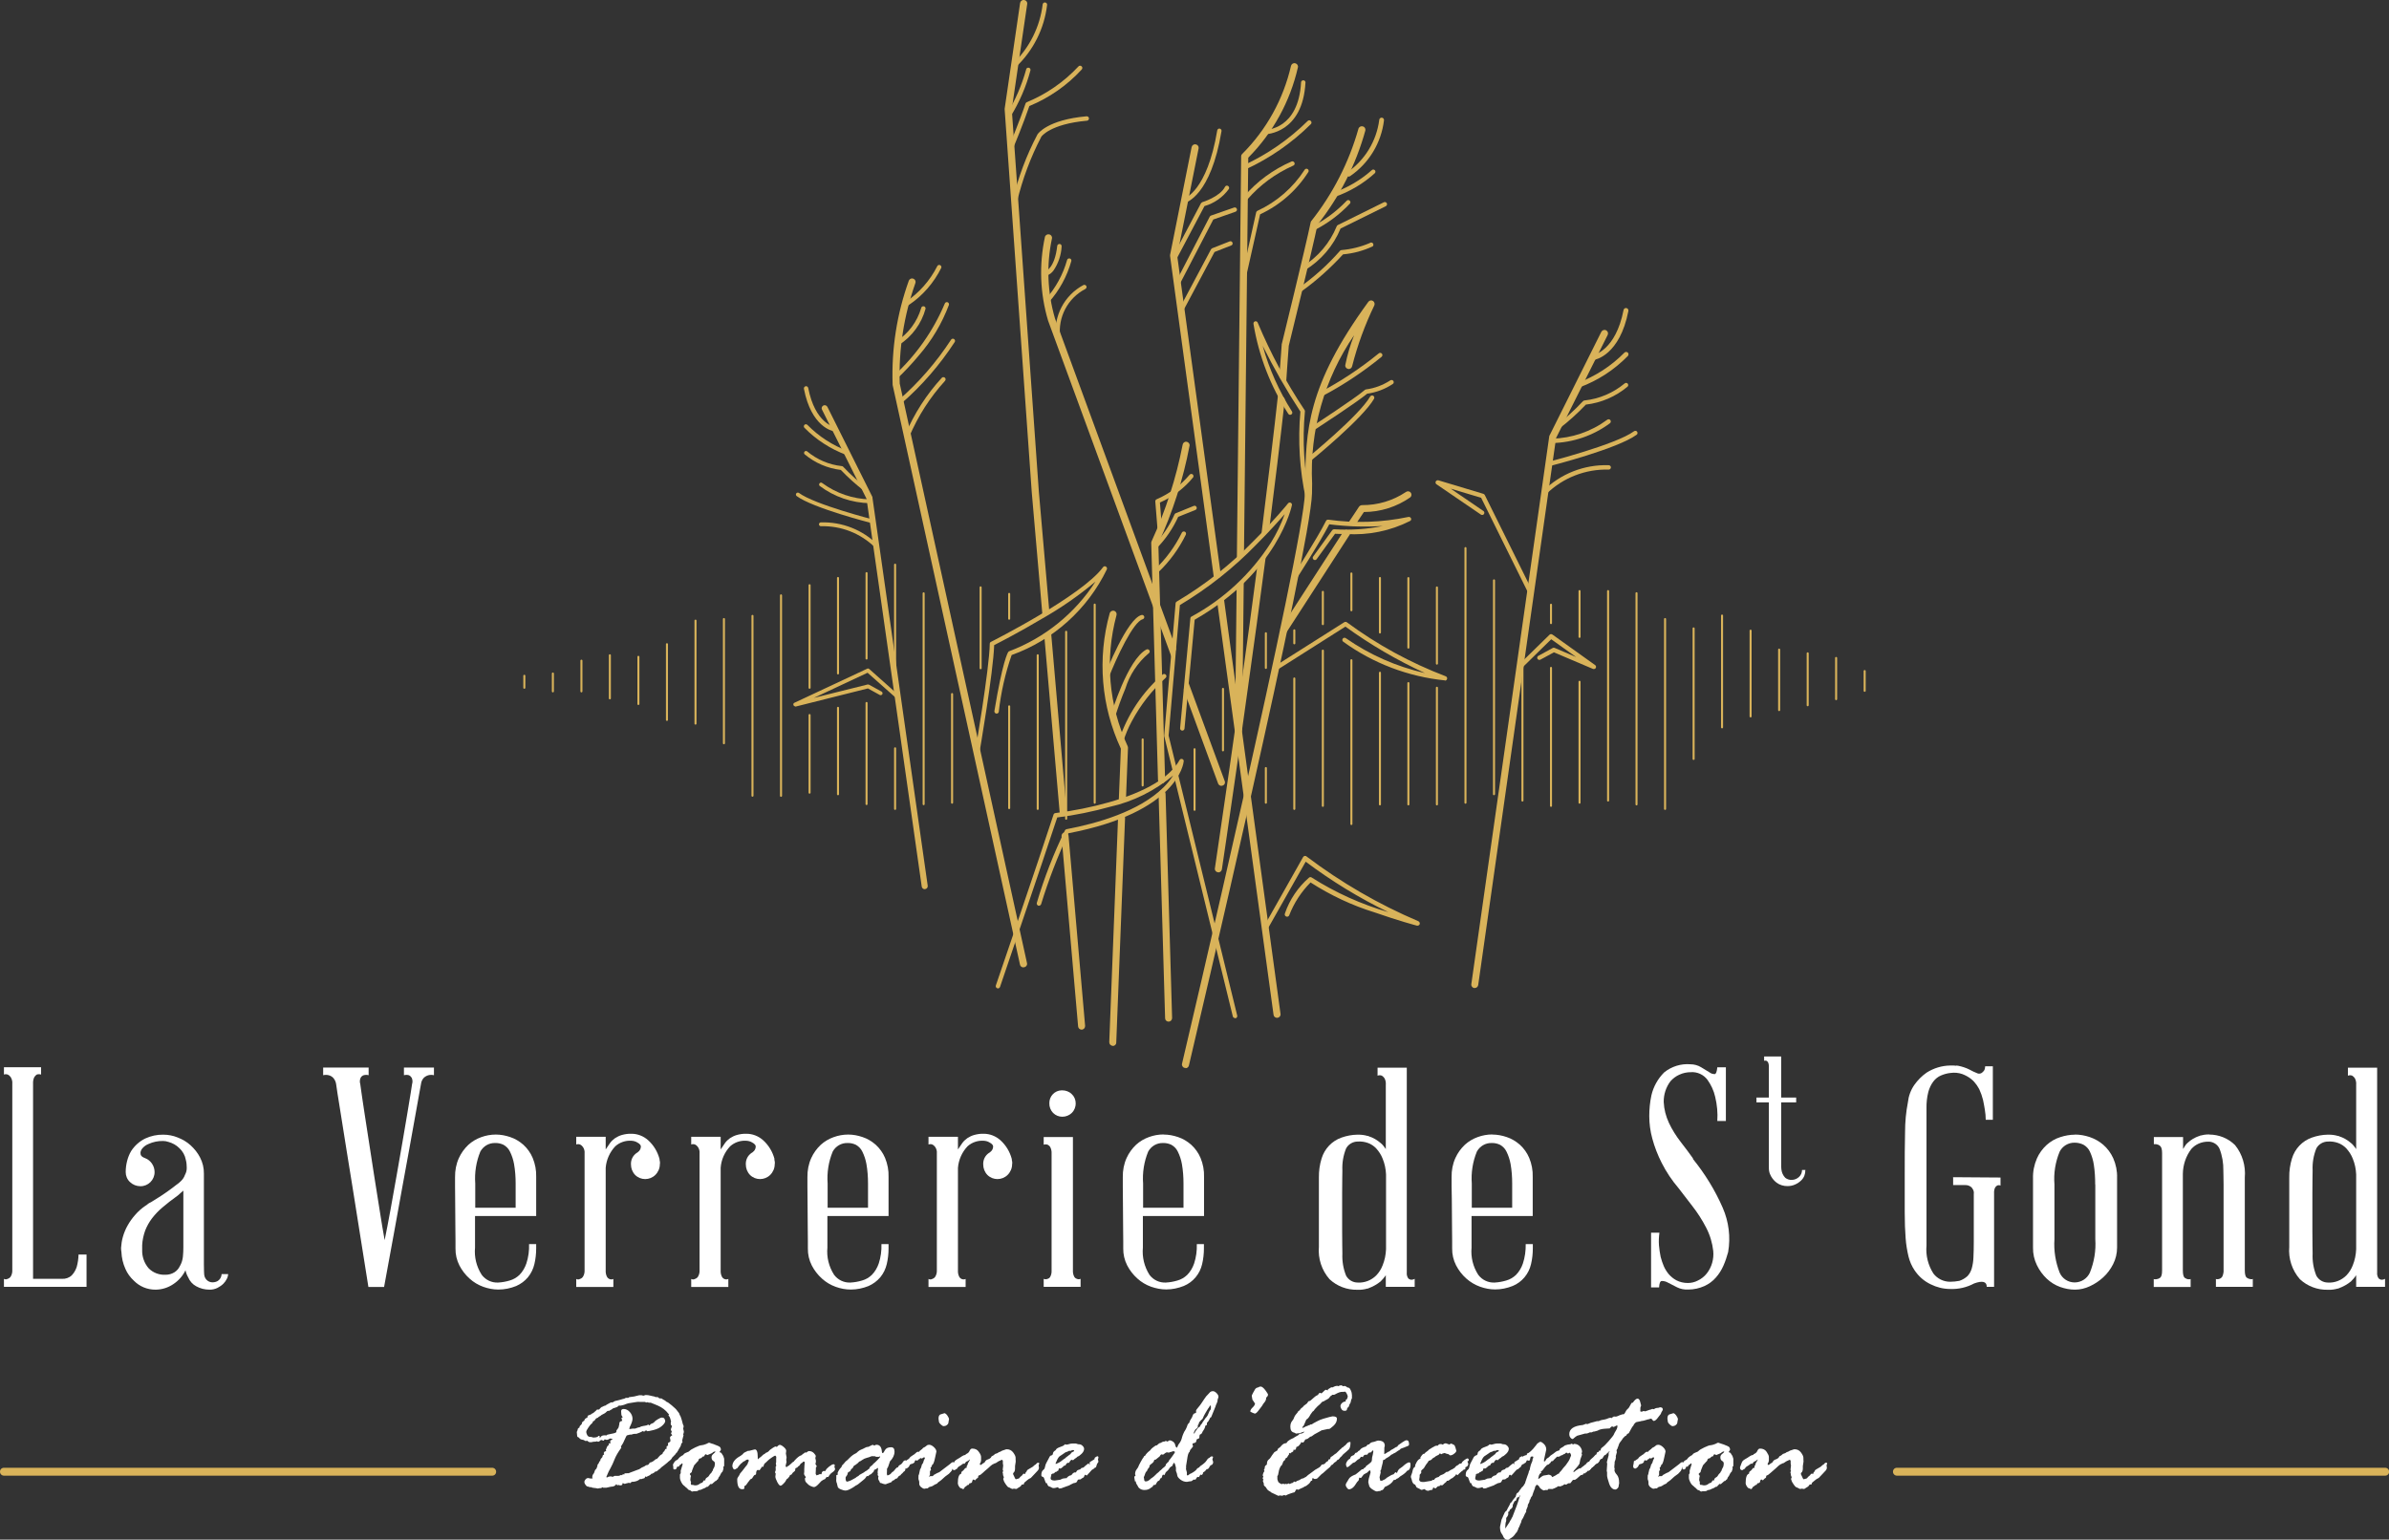 <?xml version="1.0" encoding="UTF-8"?>
<svg id="Calque_2" data-name="Calque 2" xmlns="http://www.w3.org/2000/svg" width="211.73" height="136.49" viewBox="0 0 211.73 136.49">
  <rect x="0" y="0" width="211.73" height="136.49" fill="#333333" stroke="none"/>
  <defs>
    <style>
      .cls-1 {
        fill: #d9b35a;
      }

      .cls-2 {
        fill: #fff;
      }
    </style>
  </defs>
  <g id="Calque_1-2" data-name="Calque 1">
    <g id="Calque_2-2" data-name="Calque 2">
      <g id="Calque_1-2" data-name="Calque 1-2">
        <path class="cls-2" d="M7.67,111.22v2.86H.35v-.71c.1.06.22.06.33,0,.11-.03.21-.11.27-.2.1-.17.15-.36.14-.56v-16.53c.02-.2-.03-.41-.14-.59-.07-.1-.16-.18-.27-.23-.11-.04-.22-.04-.33,0v-.65h3.29v.65c-.12-.04-.26-.04-.38,0-.09.06-.17.14-.22.23-.09.18-.12.38-.11.59v17.29h2.56c.32.02.64-.09.87-.31.2-.21.35-.47.44-.75.1-.36.15-.72.16-1.09h.71Z"/>
        <path class="cls-2" d="M15.95,112.23c.14-.25.23-.53.26-.82.03-.29.04-.56.04-.82v-5.04c-.07.07-.15.14-.23.2-.09.07-.18.15-.26.23-.53.38-.98.73-1.35,1.05-.35.29-.66.62-.94.98-.25.33-.45.69-.6,1.07-.15.42-.25.86-.27,1.31v.41c-.02.59.18,1.17.56,1.62.39.41.95.62,1.51.59.28,0,.55-.07.79-.22.22-.14.39-.34.49-.57M20.22,112.91c0,.16-.04.31-.11.45-.08.16-.18.31-.31.44-.15.15-.33.27-.52.37-.22.11-.47.17-.72.16-.41,0-.81-.1-1.17-.3-.32-.17-.57-.45-.71-.79-.11-.19-.2-.41-.24-.63-.24.5-.61.92-1.08,1.23-.47.32-1.02.49-1.59.49-.72,0-1.4-.28-1.9-.79-.33-.3-.59-.66-.76-1.06-.21-.47-.33-.98-.35-1.5-.02-.11-.03-.22-.03-.33v-.03c.02-.33.07-.65.16-.97.1-.35.24-.69.42-1.01.19-.34.42-.66.68-.95.25-.29.54-.55.86-.77.06-.03.12-.07.18-.12.06-.06.13-.11.2-.15.04-.02.06-.03.08-.04s.05-.02.08-.04c.33-.2.61-.38.86-.54s.47-.32.67-.46c.11-.08.22-.16.33-.24.11-.09.23-.18.35-.27.17-.11.32-.24.46-.38.15-.15.26-.32.33-.52.11-.2.17-.42.16-.65,0-.23-.02-.46-.08-.68-.07-.4-.27-.76-.56-1.03-.27-.28-.62-.47-.99-.57-.15-.05-.31-.08-.46-.08-.45-.01-.9.08-1.31.27-.2.08-.38.21-.52.37-.1.11-.16.24-.18.38-.01.1.01.2.07.29.06.07.13.13.22.16.02.01.04.02.07.03.02,0,.05.02.07.03.24.09.44.26.59.48.15.22.23.48.23.75,0,.69-.56,1.25-1.25,1.25-.35,0-.68-.13-.93-.37-.25-.23-.38-.55-.38-.88,0-.33.04-.65.12-.97.08-.32.2-.63.37-.91.31-.47.73-.85,1.24-1.1.5-.23,1.04-.35,1.59-.34.44,0,.88.08,1.29.25.42.16.81.39,1.14.69.34.31.63.67.84,1.08.23.44.35.94.34,1.44v8c0,.33,0,.54.01.64s.01.17.01.2c0,.21.07.42.22.57.14.14.32.22.52.22.21,0,.42-.06.57-.2.15-.14.23-.33.24-.53h.57Z"/>
        <path class="cls-2" d="M35.82,94.64h2.64v.68c-.16-.04-.33-.04-.49,0-.15.04-.29.12-.41.23-.14.15-.23.35-.25.56,0,.02-.05.29-.15.82-.1.53-.22,1.21-.37,2.06-.15.84-.32,1.81-.52,2.89-.2,1.08-.4,2.17-.6,3.28-.47,2.63-1.02,5.61-1.63,8.93h-1.39l-1.42-8.93c-.18-1.11-.36-2.2-.53-3.28-.17-1.08-.33-2.04-.46-2.89-.14-.84-.24-1.53-.33-2.06-.08-.53-.12-.8-.12-.82-.03-.21-.12-.4-.26-.56-.11-.11-.24-.19-.4-.23-.16-.04-.33-.04-.49,0v-.68h4.03v.68c-.14-.04-.29-.04-.44,0-.12.04-.21.12-.27.23-.08.18-.09.37-.03.56,0,.02.03.26.1.72s.15,1.07.27,1.82.25,1.62.4,2.59.3,1.97.46,2.98.32,2.02.48,3.02.3,1.9.45,2.7c.16-.8.34-1.7.52-2.7.18-1,.36-2,.54-3.02.18-1.02.35-2.01.52-2.98s.31-1.83.44-2.59c.13-.75.23-1.36.3-1.82.07-.46.11-.7.11-.72.06-.18.05-.38-.03-.56-.06-.1-.14-.18-.25-.23-.14-.04-.29-.04-.44,0v-.68Z"/>
        <path class="cls-2" d="M45.7,107.08v-2.15c0-.58-.04-1.16-.14-1.73-.07-.39-.19-.76-.37-1.12-.12-.25-.32-.45-.56-.59-.23-.11-.48-.17-.74-.16-.55-.02-1.06.28-1.32.76-.37.9-.52,1.87-.45,2.83v2.15h3.57ZM43.93,100.58c.44,0,.87.08,1.28.22.43.14.83.38,1.17.68.36.33.64.72.83,1.17.22.53.33,1.11.31,1.69v3.46h-5.42v2.8c-.08.85.13,1.69.59,2.41.34.46.89.72,1.46.69.35-.02.69-.08,1.02-.18.33-.09.63-.27.87-.5.28-.29.48-.63.61-1.01.18-.55.26-1.13.24-1.72h.63v.38c0,.47-.05.94-.16,1.4-.1.42-.29.82-.57,1.16-.28.34-.64.6-1.05.78-.5.2-1.03.31-1.57.31-.46,0-.91-.09-1.33-.24-.45-.16-.87-.41-1.22-.73-.37-.33-.67-.72-.9-1.16-.24-.47-.36-.99-.35-1.51v-.64c0-.3,0-.65-.01-1.05,0-.4-.01-.83-.01-1.29,0-.46,0-.91-.01-1.35,0-.44-.01-.83-.01-1.19v-.8c-.01-.59.1-1.17.34-1.7.2-.44.49-.84.84-1.17.33-.3.72-.53,1.14-.68.41-.15.85-.23,1.29-.23"/>
        <path class="cls-2" d="M58.45,102.73c0,.07.01.15.03.22.02.09.02.18,0,.27,0,.35-.15.69-.4.94-.5.49-1.3.49-1.79,0,0,0,0,0,0,0-.24-.25-.37-.58-.37-.93-.02-.41.17-.8.52-1.03.02-.01.05-.02.07-.04,0,0,.02-.02.04-.04.13-.09.22-.24.24-.4.04-.17-.07-.32-.33-.45-.15-.09-.32-.13-.49-.14-.53-.04-1.05.14-1.44.49-.49.52-.79,1.19-.85,1.91v9.09c-.01.19.02.38.11.56.11.21.36.3.57.2v.71h-3.29v-.71c.1.06.23.06.33,0,.11-.03.21-.11.27-.2.1-.17.15-.36.14-.56v-10.37c.02-.2-.03-.39-.14-.56-.07-.1-.16-.18-.27-.23-.11-.04-.22-.04-.33,0v-.68h2.61v1.12c.13-.2.25-.38.38-.56.12-.17.28-.32.45-.44.18-.12.39-.22.6-.28.28-.08.57-.12.86-.11.54,0,1.07.21,1.47.57.49.44.84,1.02,1.01,1.66"/>
        <path class="cls-2" d="M68.63,102.73c0,.07.01.15.03.22.02.09.02.18,0,.27,0,.35-.15.69-.4.94-.5.49-1.3.49-1.79,0,0,0,0,0,0,0-.24-.25-.37-.58-.37-.93-.02-.41.17-.8.52-1.03.02-.01.05-.02.07-.04,0,0,.02-.02.04-.04.13-.09.22-.24.24-.4.04-.17-.07-.32-.33-.45-.15-.09-.32-.13-.49-.14-.53-.04-1.05.14-1.44.49-.49.52-.79,1.19-.84,1.91v9.09c-.01.19.02.38.11.56.11.21.36.3.57.2v.71h-3.29v-.71c.1.06.23.06.33,0,.11-.03.21-.11.27-.2.1-.17.15-.36.14-.56v-10.37c.02-.2-.03-.39-.14-.56-.07-.1-.16-.18-.27-.23-.11-.04-.22-.04-.33,0v-.68h2.61v1.12c.13-.2.25-.38.38-.56.12-.17.28-.32.45-.44.18-.12.39-.22.6-.28.28-.08.57-.12.86-.11.54,0,1.07.21,1.47.57.49.44.84,1.02,1.01,1.66"/>
        <path class="cls-2" d="M76.93,107.08v-2.15c0-.58-.04-1.16-.14-1.73-.07-.39-.19-.76-.37-1.12-.12-.25-.32-.45-.56-.59-.23-.11-.48-.17-.74-.16-.55-.02-1.06.28-1.32.76-.37.9-.52,1.87-.45,2.83v2.15h3.57ZM75.16,100.58c.44,0,.87.08,1.28.22.43.14.83.38,1.17.68.36.33.64.72.83,1.17.22.53.33,1.11.31,1.69v3.46h-5.42v2.8c-.08.85.13,1.69.59,2.41.34.46.89.72,1.46.69.35-.02.69-.08,1.02-.18.33-.09.63-.27.87-.5.28-.29.48-.63.61-1.01.18-.55.26-1.13.24-1.72h.63v.38c0,.47-.05.94-.16,1.4-.1.42-.29.82-.57,1.16-.29.34-.64.6-1.05.78-.5.2-1.03.31-1.57.31-.46,0-.91-.09-1.33-.24-.45-.16-.87-.41-1.22-.73-.37-.33-.67-.72-.9-1.16-.24-.47-.36-.99-.35-1.51v-.64c0-.3,0-.65-.01-1.05,0-.4-.01-.83-.01-1.29,0-.46,0-.91-.01-1.35,0-.44-.01-.83-.01-1.19v-.8c-.01-.59.1-1.17.34-1.7.2-.44.49-.84.84-1.17.33-.3.72-.53,1.14-.68.41-.15.85-.23,1.29-.23"/>
        <path class="cls-2" d="M89.67,102.73c0,.07.01.15.03.22.02.09.02.18,0,.27,0,.35-.15.69-.4.94-.5.49-1.3.49-1.79,0,0,0,0,0,0,0-.24-.25-.37-.58-.37-.93-.02-.41.17-.8.52-1.03.02-.01.05-.02.07-.04,0,0,.02-.02.04-.04.13-.09.22-.24.24-.4.04-.17-.07-.32-.33-.45-.15-.09-.32-.13-.49-.14-.53-.04-1.05.14-1.44.49-.49.52-.79,1.19-.85,1.91v9.09c-.01.19.02.38.11.56.11.21.36.3.57.2v.71h-3.29v-.71c.1.06.23.06.33,0,.11-.03.21-.11.27-.2.1-.17.15-.36.14-.56v-10.37c.02-.2-.03-.39-.14-.56-.07-.1-.16-.18-.27-.23-.11-.04-.22-.04-.33,0v-.68h2.61v1.12c.13-.2.25-.38.38-.56.12-.17.28-.32.45-.44.18-.12.39-.22.6-.28.28-.08.57-.12.86-.11.54,0,1.07.21,1.47.57.49.44.84,1.02,1.01,1.66"/>
        <path class="cls-2" d="M95.34,97.8c0,.32-.12.64-.35.86-.22.22-.53.34-.84.34-.31,0-.6-.12-.82-.34-.22-.23-.34-.54-.33-.86-.01-.62.48-1.13,1.09-1.14.02,0,.03,0,.05,0,.31,0,.62.11.84.33.23.21.36.51.35.82M95.09,112.61c-.01.19.02.38.11.56.05.1.14.17.24.2.1.05.22.05.33,0v.71h-3.27v-.71c.11.05.24.05.35,0,.11-.03.2-.11.24-.2.09-.17.12-.37.11-.56v-10.37c.01-.18-.03-.37-.11-.53-.05-.1-.14-.18-.24-.23-.12-.04-.24-.04-.35,0v-.68h2.59v11.82Z"/>
        <path class="cls-2" d="M104.89,107.08v-2.15c0-.58-.04-1.16-.14-1.73-.07-.39-.19-.76-.37-1.12-.12-.25-.32-.45-.56-.59-.23-.11-.48-.17-.74-.16-.55-.02-1.06.28-1.32.76-.37.9-.52,1.87-.45,2.83v2.15h3.57ZM103.12,100.58c.44,0,.87.08,1.28.22.43.14.83.38,1.17.68.36.33.64.72.83,1.17.22.53.33,1.11.31,1.69v3.46h-5.42v2.8c-.08.85.13,1.69.58,2.41.34.46.89.72,1.46.69.35-.02.69-.08,1.02-.18.33-.09.63-.27.87-.5.28-.29.48-.63.61-1.01.18-.55.26-1.13.24-1.72h.63v.38c0,.47-.05.94-.16,1.4-.2.87-.8,1.59-1.62,1.93-.5.2-1.03.31-1.56.31-.46,0-.91-.09-1.34-.24-.45-.16-.87-.41-1.22-.73-.37-.33-.67-.72-.9-1.16-.24-.47-.36-.99-.35-1.51v-.64c0-.3,0-.65-.01-1.05s-.01-.83-.01-1.29,0-.91-.01-1.35c0-.44-.01-.83-.01-1.19v-.8c-.01-.59.1-1.17.34-1.7.2-.44.49-.84.84-1.17.33-.3.72-.53,1.14-.68.41-.15.85-.23,1.29-.23"/>
        <path class="cls-2" d="M120.33,113.7c.3.02.6-.03.89-.14.28-.11.54-.28.75-.49.25-.26.44-.56.57-.9.18-.45.28-.93.3-1.42v-6.64c-.02-.48-.12-.95-.3-1.39-.13-.34-.33-.64-.57-.91-.21-.22-.46-.39-.75-.49-.28-.1-.58-.14-.89-.12-.43,0-.83.24-1.03.61-.25.62-.36,1.28-.33,1.95v.03c0,.07,0,.29-.01.67s-.01.81-.01,1.32v3.36c0,.52,0,.96.01,1.32,0,.36.01.58.01.65v.03c-.03.66.08,1.33.33,1.95.21.38.6.61,1.03.61M124.68,112.8c-.02.18.02.35.11.5.06.08.15.13.24.15.12.01.25-.02.35-.08v.71h-2.56v-1.03c-.07.1-.14.2-.22.29-.07.08-.15.17-.24.26-.32.26-.68.46-1.06.6-.02,0-.04.01-.05.03h-.06c-.26.08-.54.12-.82.11h-.08c-.91.02-1.8-.32-2.46-.94-.69-.79-1.03-1.83-.94-2.87v-6.13c-.01-.58.07-1.15.24-1.7.26-.86.91-1.55,1.76-1.85.45-.16.92-.25,1.4-.26h.08c.28,0,.55.03.82.11h.06l.05.03c.39.12.75.33,1.06.6.09.07.17.15.24.24.07.09.15.19.22.3v-5.69c.02-.21-.02-.42-.12-.6-.06-.09-.14-.16-.23-.22-.12-.05-.26-.05-.38,0v-.71h2.59v18.16Z"/>
        <path class="cls-2" d="M134.02,107.08v-2.15c0-.58-.04-1.16-.14-1.73-.07-.39-.19-.76-.37-1.12-.12-.25-.32-.45-.56-.59-.23-.11-.48-.17-.74-.16-.55-.02-1.06.28-1.32.76-.37.9-.52,1.87-.45,2.83v2.15h3.57ZM132.25,100.58c.44,0,.87.08,1.28.22.43.14.83.38,1.17.68.36.33.64.72.83,1.17.22.53.33,1.11.31,1.69v3.46h-5.42v2.8c-.08.85.13,1.69.59,2.41.34.46.89.72,1.46.69.35-.02.69-.08,1.02-.18.33-.09.63-.27.87-.5.28-.29.48-.63.61-1.01.18-.55.26-1.13.25-1.72h.63v.38c0,.47-.05.94-.16,1.4-.2.87-.8,1.59-1.62,1.93-.5.2-1.03.31-1.56.31-.46,0-.91-.09-1.33-.24-.45-.16-.87-.41-1.23-.73-.37-.33-.67-.72-.9-1.16-.24-.47-.36-.99-.35-1.51v-.64c0-.3,0-.65-.01-1.05s-.01-.83-.01-1.29,0-.91-.01-1.35c0-.44-.02-.83-.02-1.19v-.8c-.01-.59.1-1.17.34-1.7.2-.44.49-.84.84-1.17.33-.3.72-.53,1.14-.68.41-.15.85-.23,1.29-.23"/>
        <path class="cls-2" d="M150.03,102.73c1.07,1.32,1.97,2.78,2.65,4.34.54,1.24.71,2.6.48,3.93-.11.41-.25.82-.42,1.21-.17.38-.39.74-.67,1.05-.28.32-.62.57-1.01.75-.45.2-.94.31-1.44.31-.34.02-.69-.05-.99-.2-.3-.15-.57-.29-.8-.41-.17-.1-.36-.15-.56-.15-.14.02-.21.21-.23.57h-.71v-4.85h.74c-.05.37-.07.75-.04,1.13.03.34.08.68.15,1.02.07.27.16.54.27.8.11.26.26.5.44.72.19.22.42.41.68.55.31.16.66.24,1.01.24.31,0,.62-.07.9-.22.31-.15.58-.36.79-.63.44-.56.64-1.28.57-1.99-.08-.72-.29-1.42-.63-2.07-.35-.68-.76-1.32-1.23-1.92-.47-.61-.87-1.13-1.2-1.56-.59-.69-1.1-1.45-1.51-2.26-.35-.69-.63-1.41-.83-2.15-.18-.65-.27-1.33-.27-2,0-.62.06-1.23.19-1.84.18-.77.57-1.47,1.13-2.03.66-.53,1.49-.79,2.33-.72.33,0,.66.09.94.26.28.17.53.32.74.45.14.11.3.16.48.16.11-.02.18-.22.22-.6h.76v4.76h-.76c.05-.72-.02-1.45-.19-2.15-.12-.54-.36-1.05-.68-1.5-.34-.46-.9-.72-1.47-.68-.35,0-.7.07-1.02.22-.3.13-.56.33-.78.57-.41.53-.62,1.19-.61,1.86.03.64.19,1.26.46,1.84.28.6.64,1.17,1.05,1.7.42.54.78,1.02,1.09,1.46"/>
        <path class="cls-2" d="M160,103.73c.01.34-.11.66-.35.9-.16.16-.35.29-.56.38-.21.1-.45.14-.68.14-.34,0-.68-.1-.95-.3-.27-.2-.48-.48-.6-.79-.03-.08-.06-.17-.07-.26-.02-.1-.02-.21-.02-.31,0-.03,0-.08,0-.15s0-.15,0-.25,0-.19,0-.27,0-.16,0-.22v-4.87h-1.1v-.43h1.1v-2.78c0-.12-.02-.24-.07-.34-.03-.06-.08-.1-.14-.14-.07-.02-.14-.02-.21,0v-.38h1.51v3.64h1.33v.43h-1.33v.89c0,.32,0,.69,0,1.1,0,.42,0,.85,0,1.3v2.17c0,.16,0,.32.02.48.03.28.15.55.35.75.16.12.36.19.56.18.24,0,.46-.09.64-.25.18-.16.28-.39.28-.63h.35Z"/>
        <path class="cls-2" d="M173.08,104.36l4.22.03v.71c-.1-.04-.2-.04-.3,0-.08.05-.15.12-.19.2-.07.16-.09.33-.08.5v8.28h-.65c0-.47-.37-.57-1.12-.3-.65.35-1.38.52-2.12.49-.61,0-1.2-.15-1.74-.42-.58-.28-1.06-.7-1.42-1.24-.25-.37-.42-.77-.53-1.2-.13-.54-.22-1.09-.26-1.65-.05-.65-.08-1.41-.08-2.29v-3.12c0-1.6,0-2.93.03-3.99,0-.88.08-1.76.25-2.63.06-.56.25-1.09.57-1.55.3-.42.66-.79,1.09-1.09.63-.4,1.35-.62,2.1-.63h.26c.09,0,.17.01.26.03l-.05-.03s.07,0,.11.01c.04,0,.07.01.11.01.35.07.69.18,1.01.34.21.12.43.22.65.31.13.07.28.07.41,0,.09-.06.17-.13.23-.22.07-.11.1-.25.1-.38h.68v4.74h-.63c0-.3-.03-.6-.08-.9-.04-.25-.09-.54-.16-.86-.08-.32-.19-.64-.33-.94-.04-.07-.11-.2-.23-.38-.14-.2-.3-.38-.49-.53-.23-.19-.5-.33-.78-.44-.34-.12-.7-.15-1.06-.1-.29.03-.57.11-.83.22-.27.11-.5.3-.68.53-.21.28-.36.6-.45.94-.12.47-.17.96-.16,1.44v12.17c-.08.87.14,1.74.61,2.48.35.46.9.73,1.48.73.27,0,.55-.03.82-.08.27-.09.51-.23.72-.42.18-.19.31-.43.38-.68.09-.32.14-.66.15-.99.02-.38.03-.83.03-1.36v-4.25c.02-.13,0-.26-.06-.38-.05-.11-.12-.2-.22-.27-.14-.1-.32-.15-.49-.14h-1.06v-.73Z"/>
        <path class="cls-2" d="M185.69,105.01c0-.59-.03-1.17-.12-1.76-.06-.4-.18-.79-.35-1.16-.12-.26-.32-.47-.57-.61-.24-.12-.51-.18-.78-.18-.56-.01-1.08.3-1.33.8-.38.92-.54,1.91-.46,2.9v4.85c-.07,1.01.09,2.02.46,2.97.23.53.75.87,1.33.87.58,0,1.11-.34,1.35-.87.38-.94.55-1.95.48-2.97v-4.85ZM183.89,100.58c.44,0,.89.08,1.31.22.44.15.85.38,1.2.68.38.33.68.74.89,1.2.24.55.36,1.14.34,1.74v6.18c0,.51-.12,1.02-.35,1.47-.22.44-.52.84-.88,1.17-.35.32-.75.59-1.19.79-.41.19-.85.3-1.31.3-.45,0-.9-.09-1.32-.24-.44-.16-.84-.41-1.18-.73-.36-.34-.65-.74-.87-1.19-.24-.49-.36-1.02-.35-1.56v-6.13c-.02-.61.1-1.21.34-1.77.2-.46.5-.87.87-1.21.35-.31.75-.55,1.2-.69.43-.14.87-.22,1.32-.22"/>
        <path class="cls-2" d="M195.79,100.58c.86,0,1.69.33,2.3.94.65.81.95,1.84.86,2.87v8.22c0,.36.06.59.19.67.1.07.21.11.33.12h.14s.04-.01.05-.03v.71h-3.27v-.71s.03.03.05.03h.11c.11,0,.21-.04.3-.11.11-.07.18-.25.22-.54v-7.73c0-.25,0-.48-.01-.68s-.01-.38-.01-.54v-.03c.01-.66-.1-1.32-.34-1.93-.16-.36-.51-.6-.91-.63h-.11c-.57,0-1.11.23-1.48.65-.48.63-.74,1.41-.75,2.21v8.55c0,.36.06.59.18.67.1.07.22.12.34.12h.11s.04-.01.06-.03v.71h-3.27v-.71s.03.03.06.03h.14c.12-.01.24-.05.34-.12.14-.08.2-.3.2-.67v-10.4c0-.35-.07-.56-.2-.65-.1-.08-.22-.12-.34-.14h-.19v-.63h2.59v1.06c.07-.11.14-.21.19-.3.06-.09.13-.18.22-.25.29-.27.63-.47,1.01-.6h.05s0-.03.02-.03c0,0,0,0,0,0,.26-.07.52-.11.79-.11h.06Z"/>
        <path class="cls-2" d="M206.32,113.7c.3.02.6-.03.88-.14.28-.11.54-.28.75-.49.25-.26.44-.56.57-.9.18-.45.28-.93.3-1.42v-6.64c-.02-.48-.12-.95-.3-1.39-.13-.34-.33-.64-.57-.91-.21-.22-.46-.39-.75-.49-.28-.1-.58-.14-.88-.12-.43,0-.83.24-1.03.61-.25.62-.36,1.28-.33,1.95v.03c0,.07,0,.29-.01.67s-.01.81-.01,1.32v3.36c0,.52,0,.96.01,1.32,0,.36.01.58.01.65v.03c-.03.66.08,1.33.33,1.95.21.38.6.61,1.03.61M210.68,112.8c-.02.18.02.35.11.5.06.08.15.13.24.15.12.01.25-.02.35-.08v.71h-2.56v-1.03c-.07.1-.14.2-.22.29-.07.08-.15.17-.24.26-.32.26-.68.46-1.06.6-.02,0-.04.01-.05.03h-.06c-.26.08-.54.12-.82.11h-.08c-.91.02-1.8-.32-2.46-.94-.69-.79-1.03-1.83-.94-2.87v-6.13c-.01-.58.07-1.15.24-1.7.26-.86.91-1.55,1.76-1.85.45-.16.92-.25,1.4-.26h.08c.28,0,.55.03.82.11h.06l.05.03c.39.12.75.33,1.06.6.09.07.17.15.24.24.07.09.15.19.22.3v-5.69c.02-.21-.02-.42-.12-.6-.06-.09-.14-.16-.23-.22-.12-.05-.26-.05-.38,0v-.71h2.59v18.16Z"/>
        <path class="cls-1" d="M130.7,87.59s-.03,0-.04,0c-.17-.02-.29-.18-.26-.35l6.91-48.59,4.61-9.23c.08-.15.26-.22.42-.14s.22.26.14.42l-4.57,9.13-6.9,48.49c-.02.15-.15.27-.31.27"/>
        <path class="cls-1" d="M134.7,59.32c-.05,0-.1-.02-.14-.06-.07-.08-.07-.2,0-.28l2.77-2.71c.07-.07.17-.07.25-.02l3.79,2.71c.09.06.11.18.05.27-.05.07-.15.1-.24.07l-3.46-1.47-1.2.65c-.1.05-.21.01-.26-.08-.05-.09-.01-.21.08-.26l1.28-.7c.05-.03.12-.03.17,0l1.9.81-2.21-1.58-2.65,2.6s-.09.06-.14.06"/>
        <path class="cls-1" d="M135.64,52.71c-.07,0-.14-.04-.18-.11l-4.19-8.47-2.7-.81,2.9,1.98c.09.06.11.18.05.27-.06.09-.18.11-.27.05l-3.94-2.69c-.09-.06-.11-.18-.05-.27.05-.07.14-.1.22-.08l3.99,1.2c.05.02.09.05.12.1l4.23,8.54c.05.1,0,.21-.09.26,0,0,0,0,0,0-.03.01-.06.02-.09.02"/>
        <path class="cls-1" d="M105.06,94.67s-.05,0-.07,0c-.17-.04-.27-.21-.23-.37,0,0,0,0,0,0,.11-.46,10.79-45.82,10.89-50.6,0-.29.01-.57.02-.85.07-4.61.13-8.59,5.6-16.09.1-.14.29-.17.43-.07.12.09.16.25.1.39-.83,1.72-1.49,3.52-1.96,5.37-.03.17-.18.29-.35.26-.17-.03-.29-.18-.26-.35,0,0,0,0,0,0,.18-.9.44-1.78.78-2.64-2.64,3.86-3.95,8.48-3.72,13.15,0,.28,0,.57-.01.86-.1,4.85-10.47,48.86-10.91,50.73-.03.14-.16.24-.3.24"/>
        <path class="cls-1" d="M128.07,60.32h0c-3.26-.33-6.37-1.51-9.02-3.43-.09-.06-.11-.18-.05-.27s.18-.11.27-.05h0c2.12,1.48,4.5,2.53,7.02,3.1-2.48-1.14-4.84-2.52-7.05-4.12l-6.1,3.87c-.09.06-.21.04-.27-.05s-.04-.21.05-.27c0,0,0,0,0,0l6.22-3.94c.07-.04.16-.04.22,0,2.69,1.99,5.64,3.6,8.76,4.79.1.03.16.14.13.25-.03.08-.1.14-.19.14"/>
        <path class="cls-1" d="M119.91,46.61c-.06,0-.12-.02-.17-.05-.15-.09-.28-.15-.19-.29.09-.15.37-.55.54-.81.16-.24.3-.45.35-.53.06-.09.17-.15.28-.15,1.37.01,2.72-.39,3.86-1.15.13-.11.33-.1.44.03.11.12.1.31-.02.42,0,0,0,0-.01.01-1.2.84-2.64,1.3-4.11,1.3-.07.11-.17.25-.27.4-.17.26-.36.53-.45.68-.06.09-.16.15-.27.15"/>
        <path class="cls-1" d="M114,56.1l-.54-.32s3.52-5.44,5.63-8.7c.1-.13.28-.15.41-.05,0,0,0,0,0,0,.13.05.19.19.14.32,0,.02-.01.03-.02.05-2.11,3.26-5.63,8.7-5.63,8.7"/>
        <path class="cls-1" d="M114.69,51.49s-.07-.01-.11-.03c-.09-.06-.12-.18-.06-.27,0,0,0,0,0,0,.02-.03,2.22-3.45,3-5.01.04-.08.12-.12.2-.11,2.36.33,4.76.25,7.09-.24.1-.03.21.03.25.13.03.08,0,.17-.08.22-1.76.89-3.72,1.29-5.69,1.16-.31,0-.63,0-.97-.02l-1.63,2.25c-.06.09-.19.11-.27.04s-.11-.19-.04-.27l1.69-2.34c.04-.05.1-.08.17-.08,1.44.09,2.89,0,4.31-.29-1.58.1-3.17.05-4.74-.15-.84,1.63-2.94,4.89-2.96,4.92-.04.06-.1.09-.16.09"/>
        <path class="cls-1" d="M115.92,44.36c-.09,0-.17-.06-.19-.15-.55-2.53-.71-5.14-.48-7.72-1.23-1.88-2.34-3.82-3.34-5.83.57,2.05,1.45,4.01,2.59,5.81.06.09.04.21-.05.27s-.21.04-.27-.05c0,0,0,0,0,0-1.57-2.42-2.62-5.14-3.09-7.99-.01-.11.06-.2.17-.22.09-.01.18.04.21.13,1.13,2.7,2.52,5.3,4.15,7.74.03.04.04.09.03.14-.24,2.56-.08,5.14.46,7.65.02.11-.04.21-.15.23-.01,0-.03,0-.04,0"/>
        <path class="cls-1" d="M116.02,40.93c-.11,0-.2-.09-.2-.2,0-.06.03-.12.07-.15.05-.04,4.58-3.74,5.54-5.42.05-.09.17-.13.27-.08.09.05.13.17.08.27,0,0,0,0,0,0-1,1.74-5.44,5.37-5.63,5.52-.03.03-.08.04-.12.04"/>
        <path class="cls-1" d="M116.53,38.06c-.07,0-.13-.03-.16-.09-.06-.09-.03-.21.06-.27.04-.02,3.73-2.43,4.53-3.13.03-.03.07-.04.11-.05.77-.1,1.5-.38,2.15-.8.09-.06.21-.04.27.05.06.09.04.21-.05.27,0,0,0,0,0,0-.68.45-1.46.75-2.27.86-.91.76-4.38,3.02-4.53,3.12-.03.02-.07.03-.11.03"/>
        <path class="cls-1" d="M117.06,35.15c-.11,0-.2-.09-.2-.19,0-.07.04-.14.1-.17,1.85-.97,3.6-2.13,5.22-3.45.08-.08.2-.08.28,0,.08.07.08.2,0,.28-1.65,1.35-3.43,2.53-5.31,3.52-.03.02-.06.02-.09.02"/>
        <path class="cls-1" d="M136.9,43.87s-.09-.02-.13-.05c-.08-.07-.09-.19-.02-.28,0,0,0,0,0,0,1.54-1.54,3.65-2.37,5.82-2.3h0c.11,0,.2.09.2.19,0,.11-.09.2-.19.2h0c-2.06-.06-4.06.72-5.53,2.16-.04.04-.09.07-.15.07"/>
        <path class="cls-1" d="M137.26,41.34c-.09,0-.17-.06-.19-.15-.03-.1.03-.21.14-.24,0,0,0,0,0,0,.06-.02,6.01-1.54,7.61-2.72.09-.06.21-.05.27.04.06.09.05.21-.04.27-1.67,1.23-7.5,2.73-7.75,2.79-.02,0-.03,0-.05,0"/>
        <path class="cls-1" d="M137.55,39.28c-.11,0-.2-.09-.2-.19,0-.11.09-.2.19-.2h0c1.76-.04,3.47-.62,4.89-1.67.08-.07.2-.07.28.01.07.08.07.2-.01.28,0,0,0,0,0,0-1.49,1.11-3.29,1.73-5.15,1.77h0Z"/>
        <path class="cls-1" d="M138.03,38.08c-.11,0-.2-.09-.2-.2,0-.06.03-.12.08-.15.85-.65,1.65-1.38,2.38-2.16.04-.04.09-.07.15-.07,1.31-.14,2.54-.67,3.55-1.51.08-.07.21-.06.27.02.07.08.06.21-.02.27,0,0,0,0,0,0-1.05.88-2.33,1.43-3.69,1.59-.74.78-1.54,1.5-2.39,2.15-.03.03-.08.04-.12.04"/>
        <path class="cls-1" d="M139.91,34.35c-.12,0-.21-.09-.21-.21,0-.09.06-.17.14-.2,1.55-.58,2.96-1.49,4.12-2.67.08-.09.21-.09.3-.02.09.08.09.21.02.3-1.21,1.24-2.67,2.19-4.29,2.79-.02,0-.05.01-.07.01"/>
        <path class="cls-1" d="M141.26,31.91c-.12,0-.22-.1-.22-.22,0-.11.08-.2.18-.22.03,0,1.97-.39,2.67-3.98.02-.12.13-.2.25-.18s.2.13.18.25c0,0,0,0,0,.01-.77,3.93-2.94,4.32-3.03,4.33h-.03"/>
        <path class="cls-1" d="M81.96,78.83c-.13,0-.25-.1-.27-.23l-4.89-34.38-3.95-7.91c-.07-.13-.01-.29.12-.36.13-.07.29-.01.36.12l3.99,7.99v.04s4.9,34.42,4.9,34.42c.02.15-.08.28-.23.3h-.04"/>
        <path class="cls-1" d="M70.48,62.62c-.09,0-.17-.08-.17-.17,0-.07.04-.13.1-.15l6.45-3.02c.06-.03.13-.02.18.03l2.64,2.35c.07.06.08.17.01.24-.06.07-.17.08-.24.01l-2.56-2.27-4.76,2.23,4.77-1.19s.09,0,.12.02l1.11.61c.08.04.11.15.07.23s-.15.11-.23.07l-1.05-.58-6.41,1.61s-.03,0-.04,0"/>
        <path class="cls-1" d="M77.67,48.58s-.1-.02-.13-.06c-1.28-1.25-3-1.92-4.79-1.87-.09,0-.17-.08-.17-.17,0-.09.08-.17.17-.17h0c1.88-.06,3.71.66,5.04,1.99.06.07.05.18-.02.24,0,0,0,0,0,0-.03.03-.07.04-.11.04"/>
        <path class="cls-1" d="M77.36,46.39s-.03,0-.04,0c-.21-.05-5.27-1.35-6.71-2.41-.08-.06-.09-.16-.04-.24.06-.08.16-.09.24-.04,1.39,1.03,6.54,2.35,6.59,2.36.09.02.15.12.12.21-.02.08-.09.13-.16.13"/>
        <path class="cls-1" d="M77.11,44.61h0c-1.61-.03-3.17-.56-4.46-1.53-.07-.06-.08-.17-.01-.24.06-.07.17-.08.24-.01h0c1.23.9,2.71,1.41,4.24,1.44.09,0,.17.08.17.17,0,.09-.08.17-.17.17"/>
        <path class="cls-1" d="M76.69,43.56s-.07-.01-.1-.04c-.74-.57-1.43-1.19-2.07-1.86-1.18-.14-2.29-.62-3.2-1.38-.07-.06-.08-.17-.02-.24.06-.07.16-.08.23-.03.87.73,1.94,1.19,3.07,1.31.05,0,.1.02.13.06.64.68,1.33,1.3,2.06,1.87.07.06.09.16.03.24-.03.04-.08.07-.13.06"/>
        <path class="cls-1" d="M75.07,40.33s-.04,0-.06,0c-1.4-.52-2.67-1.34-3.72-2.41-.07-.07-.06-.19.01-.26.07-.07.19-.06.26.01,1.01,1.02,2.22,1.81,3.56,2.31.1.03.15.14.11.23-.03.07-.09.12-.17.12"/>
        <path class="cls-1" d="M73.9,38.22s-.02,0-.03,0c-.08-.01-1.96-.35-2.62-3.75-.02-.1.04-.2.15-.23.1-.02.2.04.23.15,0,0,0,0,0,0,.61,3.14,2.29,3.44,2.31,3.45.1.02.18.11.16.22-.01.09-.09.16-.19.16"/>
        <path class="cls-1" d="M113.71,33.64h-.02c-.17,0-.3-.15-.3-.32,0-.12.04-.57.08-1.08.05-.67.11-1.5.12-1.64,0-.02,0-.04,0-.06.02-.09,2.1-8.56,2.57-10.82,0-.05.03-.09.06-.13,1.91-2.42,3.33-5.19,4.17-8.16.04-.17.21-.27.38-.23.16.03.27.19.24.36,0,0,0,0,0,0-.84,3.04-2.28,5.88-4.24,8.35-.48,2.31-2.42,10.21-2.55,10.74-.01.2-.07.93-.12,1.63-.04.5-.1,1.48-.11,1.6,0,.16-.12-.25-.29-.25"/>
        <path class="cls-1" d="M112.17,47.23h-.04c-.17-.02-.35.24-.33.08.38-2.97,1.19-9.71,1.48-12.42.02-.17.12.24.3.26.17.01.3.16.28.33,0,0,0,0,0,0-.29,2.71-1,8.51-1.38,11.48-.02.16-.16.27-.31.27"/>
        <path class="cls-1" d="M107.99,77.33s-.03,0-.05,0c-.17-.02-.29-.17-.27-.34,0,0,0,0,0,0,0-.04.55-3.69,1.3-8.91.13-.89.26-1.84.4-2.81.19-1.32.38-2.71.58-4.15.56-4.01,1.01-7.29,1.52-11.22.03-.17.18-.29.35-.27.17.02.38-.44.36-.28-.51,3.93-1.05,7.83-1.61,11.84-.2,1.44-.4,2.82-.58,4.15-.14.98-.27,1.92-.4,2.82-.75,5.22-1.29,8.88-1.3,8.92-.03.15-.16.26-.31.26"/>
        <path class="cls-1" d="M115.23,25.88c-.11,0-.2-.09-.2-.2,0-.06.03-.12.08-.16,1.33-.94,2.55-2.03,3.62-3.25.03-.05.08-.09.15-.1.86-.07,1.71-.28,2.51-.62.08-.07.2-.07.28.01.07.08.07.2-.01.28-.83.39-1.72.63-2.63.71-1.11,1.21-2.34,2.32-3.68,3.28-.03.03-.07.04-.12.04"/>
        <path class="cls-1" d="M115.57,23.98c-.11,0-.2-.09-.2-.2,0-.07.04-.13.1-.17,1.35-.84,2.4-2.08,3-3.55.02-.05.05-.09.1-.11l4.08-2.02c.1-.05.21,0,.26.09.05.1,0,.21-.09.26,0,0,0,0,0,0l-4.01,1.98c-.63,1.53-1.73,2.82-3.15,3.69-.03.02-.06.02-.1.02"/>
        <path class="cls-1" d="M116.39,20.45c-.11,0-.2-.09-.2-.2,0-.07.04-.14.11-.17,1.13-.58,2.16-1.35,3.04-2.27.07-.09.19-.1.27-.03.09.07.1.19.03.27h0c-.91.97-1.99,1.77-3.17,2.37-.03.01-.06.02-.09.02"/>
        <path class="cls-1" d="M118.22,17.46c-.1,0-.19-.09-.19-.19,0-.08.05-.15.13-.18,1.26-.44,2.42-1.12,3.41-2,.07-.08.19-.08.27-.01.08.07.08.19.01.27-1.03.94-2.25,1.65-3.56,2.11-.02,0-.04.01-.06.01"/>
        <path class="cls-1" d="M119.54,15.66c-.07,0-.14-.04-.18-.1-.06-.1-.03-.22.06-.29,1.55-1.08,2.58-2.77,2.82-4.65.01-.11.11-.2.23-.19.11.01.2.11.19.23h0c-.24,2.01-1.34,3.82-3.01,4.96-.03.02-.07.03-.11.03"/>
        <path class="cls-1" d="M109.93,49.42h0c-.18,0-.31.28-.31.11l.38-35.67c0-.09.04-.17.11-.23,2.14-2.14,3.63-4.84,4.31-7.8.05-.17.22-.27.38-.22.16.04.27.2.23.36,0,0,0,0,0,0-.69,3.03-2.21,5.8-4.4,8.01l-.38,35.12c0,.17-.15.3-.32.3"/>
        <path class="cls-1" d="M109.77,64.91h0c-.17,0-.31-.14-.31-.31,0,0,0,0,0,0l.14-12.65c0-.17.15-.3.32-.3h0c.17,0,.31-.28.31-.11l-.14,13.07c0,.17-.15.3-.32.3"/>
        <path class="cls-1" d="M110.2,24.99s-.03,0-.04,0c-.11-.02-.17-.13-.15-.23l1.32-5.93c.01-.06.05-.11.11-.14,1.71-.79,3.16-2.05,4.18-3.63.05-.1.17-.13.26-.08.1.05.13.17.08.26,0,0,0,0,0,0-1.04,1.64-2.52,2.94-4.28,3.76l-1.31,5.84c-.02.09-.1.15-.19.15"/>
        <path class="cls-1" d="M110.41,17.74s-.09-.02-.13-.05c-.08-.07-.09-.19-.02-.28,0,0,0,0,0,0,1.15-1.34,2.6-2.4,4.22-3.1.1-.03.21.02.25.13s-.02.21-.13.25c0,0,0,0,0,0-1.55.69-2.93,1.7-4.04,2.98-.04.04-.09.07-.15.07"/>
        <path class="cls-1" d="M110.31,15.03c-.11,0-.2-.09-.2-.2,0-.08.05-.15.12-.18,2.1-.97,4.02-2.3,5.66-3.92.07-.08.2-.09.28-.01s.09.2.01.28c-1.68,1.67-3.64,3.03-5.79,4.02-.02.01-.05.02-.08.02"/>
        <path class="cls-1" d="M112.14,11.91h0c-.11,0-.2-.09-.2-.2s.09-.2.2-.2h0c.12,0,2.94-.05,3.17-4.21,0-.11.1-.19.21-.18.11,0,.19.1.18.2-.25,4.53-3.52,4.58-3.56,4.58"/>
        <path class="cls-1" d="M107.87,51.27c-.16,0-.26.15-.28,0l-3.89-28.57s0-.06,0-.1l1.91-9.56c.04-.17.2-.28.37-.24.17.03.28.19.25.35,0,0,0,0,0,0l-1.9,9.51,3.86,28.26c.02.17-.1.32-.27.34,0,0,0,0,0,0h-.04"/>
        <path class="cls-1" d="M113.18,90.23c-.16,0-.29-.11-.31-.27l-4.98-36.49c-.03-.16.08-.32.24-.34,0,0,0,0,.01,0,.17-.02.31-.24.33-.07l5.02,36.83c.02.17-.1.32-.27.34,0,0,0,0,0,0h-.04"/>
        <path class="cls-1" d="M104.67,27.7s-.06,0-.09-.02c-.09-.05-.13-.17-.08-.26,0,0,0,0,0,0l2.83-5.32s.06-.07.1-.09l1.55-.61c.1-.04.21,0,.25.11.04.1,0,.21-.11.25l-1.48.58-2.8,5.26c-.03.06-.1.1-.17.1"/>
        <path class="cls-1" d="M104.35,25.36c-.11,0-.2-.09-.19-.2,0-.03,0-.06.02-.09l3.04-5.87s.06-.08.11-.09l2.04-.71c.1-.04.21.02.25.12.04.1-.02.21-.12.25l-1.97.69-3.01,5.8c-.03.07-.1.11-.17.11"/>
        <path class="cls-1" d="M104.05,23.16c-.11,0-.2-.09-.2-.19,0-.03,0-.06.02-.09l2.57-4.86s.07-.08.12-.1c.02,0,1.57-.48,2.01-1.36.05-.1.17-.13.26-.08.09.05.13.16.09.26-.53.74-1.3,1.28-2.17,1.53l-2.53,4.79c-.03.06-.1.11-.17.1"/>
        <path class="cls-1" d="M104.98,17.99c-.11,0-.2-.09-.19-.2,0-.09.06-.17.15-.19.03,0,2.04-.63,2.94-6.04.02-.11.12-.18.22-.16s.18.12.16.22c0,0,0,0,0,0-.95,5.73-3.13,6.33-3.23,6.36-.02,0-.03,0-.05,0"/>
        <path class="cls-1" d="M112.15,82.53s-.07,0-.1-.03c-.1-.06-.13-.18-.08-.28,0,0,0,0,0,0l3.52-6.24c.03-.05.08-.09.14-.1.06-.01.12,0,.17.05,3.06,2.31,6.38,4.24,9.91,5.74.1.05.15.17.11.27-.04.09-.15.14-.24.12-.02,0-1.72-.46-3.74-1.17-2.01-.62-3.92-1.52-5.69-2.66-.82.83-1.47,1.82-1.89,2.91-.04.11-.17.16-.27.11-.11-.04-.16-.17-.11-.27,0,0,0,0,0-.01.42-1.23,1.17-2.33,2.15-3.18.07-.05.17-.04.23.01,2.11,1.34,4.39,2.37,6.78,3.06-2.58-1.25-5.03-2.75-7.32-4.47l-3.41,6.03c-.04.07-.11.11-.18.1"/>
        <path class="cls-1" d="M103.91,57.83c-.13,0-.01.59-.06.47l-10.96-29.87c-.72-2.41-.81-4.97-.28-7.43.05-.17.22-.26.39-.22.16.04.27.2.23.37,0,0,0,0,0,0-.5,2.35-.4,4.78.27,7.08l10.71,29.19c.06.16-.03.33-.18.39,0,0,0,0,0,0-.03.01-.07.02-.1.02"/>
        <path class="cls-1" d="M108.26,69.67c-.13,0-.25-.08-.3-.2l-3.02-8.23c-.06-.16.03-.33.18-.39,0,0,0,0,0,0,.16-.06.09-.66.15-.5l3.28,8.91c.06.16-.03.33-.18.38,0,0,0,0,0,0-.03.01-.07.02-.1.02"/>
        <path class="cls-1" d="M93.77,30.1c-.1,0-.18-.07-.19-.17-.22-1.91.75-3.76,2.44-4.66.1-.05.21,0,.26.09s0,.21-.09.26c-1.56.81-2.45,2.51-2.23,4.26.01.11-.06.21-.17.22h-.03"/>
        <path class="cls-1" d="M92.81,26.86s-.1-.02-.13-.05c-.08-.07-.09-.2-.01-.28,0,0,0,0,0,0,.89-1,1.54-2.19,1.9-3.47.02-.11.13-.17.23-.15.11.02.17.12.15.23,0,0,0,0,0,0-.38,1.36-1.06,2.61-2,3.66-.04.04-.09.06-.15.06"/>
        <path class="cls-1" d="M92.72,24.43c-.11,0-.2-.09-.2-.2,0-.09.06-.17.15-.19.02,0,.81-.27,1.03-2.24.01-.11.11-.18.22-.17s.18.11.17.22c-.04.76-.29,1.5-.72,2.13-.15.21-.36.37-.6.45-.01,0-.03,0-.04,0"/>
        <path class="cls-1" d="M99.47,71.15h-.01c-.17,0-.3-.15-.3-.32l.18-4.46c-1.75-3.76-2.1-8.01-.99-12.01.05-.16.22-.26.39-.21s.26.22.21.39c0,0,0,0,0,0-1.04,3.87-.69,7.97.99,11.61.02.05.03.1.03.15l-.18,4.54c0,.17-.14.3-.31.3"/>
        <path class="cls-1" d="M98.62,92.71h-.01c-.17,0-.3-.15-.3-.32l.78-19.89c0-.17.14-.31.32-.3s.31.14.3.32c0,0,0,0,0,.01l-.78,19.9c0,.17-.14.3-.31.3"/>
        <path class="cls-1" d="M99.36,65.85s-.03,0-.05,0c-.1-.03-.17-.13-.14-.23,0,0,0,0,0,0,.74-2.25,2.08-4.26,3.87-5.82.08-.07.2-.07.28.01s.07.2-.01.28c-1.21,1.1-2.23,2.4-3,3.85-.31.57-.56,1.16-.75,1.78-.02.09-.1.15-.19.15"/>
        <path class="cls-1" d="M98.63,63.69s-.04,0-.06,0c-.1-.03-.16-.14-.13-.24.06-.2,1.49-4.97,3.16-5.87.09-.05.21-.02.27.08s.02.21-.08.27h0c-.97.82-1.68,1.9-2.05,3.11-.35.83-.65,1.67-.92,2.53-.02.08-.1.14-.19.14"/>
        <path class="cls-1" d="M98.02,60.31s-.05,0-.07-.01c-.1-.04-.15-.15-.11-.25,0,0,0,0,0,0,.21-.53,2.05-5.2,3.33-5.53.1-.03.21.04.24.14.03.1-.04.21-.14.24-.82.21-2.31,3.36-3.06,5.3-.03.08-.1.12-.18.12"/>
        <path class="cls-1" d="M92.61,54.62c-.16,0-.21-.02-.23-.18l-.94-10.81-2.4-33.93s0-.04,0-.06l1.37-9.38c.03-.17.19-.29.36-.26.17.02.29.17.27.34,0,0,0,0,0,0l-1.37,9.35,2.4,33.89.93,10.66c.01.17-.08.25-.25.27,0,0-.17-.16-.14.1"/>
        <path class="cls-1" d="M94.23,72.36c-.16,0-.3-.12-.31-.28l-1.37-15.74c-.02-.17.13-.25.3-.26s.28-.34.29-.17l1.4,16.12c.01.17-.12.32-.29.33,0,0,0,0,0,0h-.03"/>
        <path class="cls-1" d="M95.86,91.28c-.16,0-.29-.12-.31-.28l-1.47-16.87c-.01-.17.11-.32.28-.34s.32.11.34.28h0l1.47,16.87c.01.17-.11.32-.28.34h-.03"/>
        <path class="cls-1" d="M89.94,18.02s-.03,0-.05,0c-.1-.03-.17-.13-.14-.24.48-2.04,1.22-4.01,2.2-5.87.03-.05.87-1.29,4.34-1.6.11-.01.21.06.22.17s-.06.21-.17.22c0,0,0,0-.01,0-3.28.3-4.04,1.41-4.04,1.42-.95,1.82-1.67,3.75-2.15,5.75-.02.09-.1.15-.19.15"/>
        <path class="cls-1" d="M89.61,13.27s-.05,0-.07-.02c-.1-.04-.15-.16-.11-.26,0-.02.94-2.26,1.46-3.81.02-.05.06-.1.11-.12,1.73-.71,3.29-1.79,4.57-3.16.07-.09.19-.1.28-.03.09.07.1.19.03.28-1.29,1.41-2.88,2.52-4.65,3.25-.53,1.56-1.43,3.73-1.44,3.75-.03.07-.1.12-.18.12"/>
        <path class="cls-1" d="M89.4,10.41c-.11,0-.2-.09-.2-.19,0-.03,0-.07.03-.1.75-1.23,1.32-2.55,1.71-3.94,0-.11.1-.19.21-.18.11,0,.19.1.18.21,0,0,0,0,0,.01-.38,1.45-.98,2.83-1.76,4.1-.04.06-.1.1-.17.1"/>
        <path class="cls-1" d="M89.94,5.96c-.11,0-.2-.09-.2-.2,0-.06.03-.12.08-.15,1.43-1.4,2.35-3.24,2.59-5.23.02-.11.12-.18.23-.16.11.02.18.12.16.23-.25,2.09-1.22,4.02-2.74,5.47-.03.03-.08.04-.12.04"/>
        <path class="cls-1" d="M90.7,85.76c-.15,0-.27-.1-.3-.24l-11.29-51.4s0-.04,0-.06c-.11-3.13.38-6.24,1.44-9.19.07-.16.25-.23.41-.16.16.07.23.25.16.41-1.01,2.85-1.48,5.86-1.38,8.88l11.28,51.38c.04.17-.07.33-.24.37-.02,0-.04,0-.07,0"/>
        <path class="cls-1" d="M80.41,38.81s-.05,0-.08-.02c-.1-.04-.14-.16-.1-.26,0,0,0,0,0,0,.79-1.86,1.89-3.57,3.25-5.05.08-.07.2-.06.28.02.07.08.06.2-.02.28-1.32,1.45-2.38,3.11-3.15,4.92-.03.07-.1.12-.18.12"/>
        <path class="cls-1" d="M79.76,35.83c-.06,0-.11-.02-.15-.07-.07-.08-.06-.2.02-.28,0,0,0,0,0,0,1.79-1.56,3.35-3.36,4.65-5.35.05-.1.17-.13.26-.08.1.05.13.17.08.26,0,0,0,0,0,0-1.32,2.03-2.91,3.87-4.74,5.46-.04.03-.08.05-.13.05"/>
        <path class="cls-1" d="M79.39,33.61c-.11,0-.2-.09-.19-.2,0-.05.02-.11.06-.14,1.93-1.77,3.45-3.94,4.47-6.35.03-.1.14-.16.24-.13.1.03.16.14.13.24,0,0,0,0,0,0-.62,1.65-1.53,3.18-2.69,4.51-.59.71-1.22,1.38-1.89,2.02-.04.03-.08.05-.13.05"/>
        <path class="cls-1" d="M79.56,30.6c-.11,0-.2-.09-.2-.19,0-.07.03-.13.09-.16,1.06-.68,1.83-1.72,2.19-2.93.01-.11.11-.18.22-.17.11.01.18.11.17.22h0c-.36,1.32-1.2,2.47-2.36,3.21-.03.02-.07.03-.11.03"/>
        <path class="cls-1" d="M80.43,27.09c-.11,0-.2-.09-.2-.2,0-.07.03-.13.09-.16,1.16-.79,2.1-1.86,2.74-3.12.04-.1.15-.15.25-.11.1.04.15.15.11.25,0,0,0,0,0,0-.66,1.33-1.65,2.47-2.89,3.3-.03.02-.07.03-.11.03"/>
        <path class="cls-1" d="M86.58,67.11h-.03c-.11-.02-.18-.12-.16-.23.01-.07,1.3-7.58,1.33-9.81,0-.07.04-.14.11-.17.08-.04,8.07-4.07,9.93-6.62.06-.09.19-.11.27-.04.07.05.1.14.07.23-1.71,3.54-4.74,6.27-8.44,7.6-.57,1.63-.95,3.32-1.14,5.03-.02.11-.12.18-.23.16-.1-.02-.17-.12-.16-.22.73-4.43,1.18-5.17,1.23-5.24.02-.03.05-.06.09-.07,3.14-1.18,5.82-3.35,7.64-6.17-1.49,1.25-3.09,2.36-4.79,3.32-1.95,1.16-3.75,2.09-4.19,2.31-.07,2.39-1.29,9.45-1.34,9.75-.02.09-.1.16-.19.16"/>
        <path class="cls-1" d="M88.44,87.62s-.04,0-.06-.01c-.1-.04-.16-.15-.12-.25,0,0,0,0,0,0,.04-.11,3.88-11.34,5.11-15.14.02-.08.09-.13.17-.14,1.61-.2,3.2-.52,4.76-.96,3.25-.93,5.41-2.22,6.24-3.74.05-.1.17-.13.27-.08.07.04.11.11.1.19-.02.18-.5,4.52-10.22,6.38-.95,2.04-1.76,4.14-2.42,6.29-.04.1-.15.16-.25.13-.1-.04-.16-.15-.13-.25.65-2.21,1.49-4.37,2.5-6.44.03-.05.08-.08.13-.09,2.74-.52,6.45-1.58,8.6-3.71.32-.32.61-.67.85-1.05-1.62,1.35-3.53,2.31-5.58,2.77-1.54.43-3.11.75-4.69.95-1.28,3.91-5.04,14.91-5.07,15.02-.03.08-.1.13-.19.14"/>
        <path class="cls-1" d="M102.94,69.46c-.17,0-.31-.13-.31-.3l-.6-21.03s0-.09.03-.14c1.25-2.73,2.18-5.6,2.75-8.55.02-.17.17-.3.34-.28.17.02.3.17.28.34-.57,3-1.5,5.91-2.77,8.68l.6,20.96c0,.17-.13.31-.3.32h0"/>
        <path class="cls-1" d="M103.57,90.57c-.17,0-.31-.13-.31-.3l-.58-19.89c0-.17.13-.31.3-.32.17,0,.31.13.32.3l.58,19.89c0,.17-.13.31-.3.32h0"/>
        <path class="cls-1" d="M109.45,90.25c-.09,0-.17-.06-.19-.15l-6.08-24.85s0-.04,0-.06l1.01-11.7c0-.07.04-.12.1-.16,2.5-1.48,4.78-3.28,6.8-5.36,1.83-1.82,3.06-3.33,3.07-3.35.06-.07.15-.09.23-.05.08.04.13.13.11.21-.01.06-1.21,5.93-8.62,10.16l-.9,9.65c-.01.11-.11.19-.21.18-.11-.01-.19-.11-.18-.21l.91-9.75c0-.06.04-.12.1-.15,2.86-1.55,5.28-3.8,7.03-6.54.5-.8.91-1.65,1.23-2.54-.54.62-1.41,1.59-2.49,2.67-2.02,2.09-4.31,3.9-6.8,5.39l-1,11.57,6.08,24.82c.03.1-.04.21-.14.24-.02,0-.03,0-.05,0"/>
        <path class="cls-1" d="M102.52,50.8c-.11,0-.2-.09-.2-.2,0-.05.02-.11.06-.14.97-.93,1.77-2.03,2.36-3.23.04-.1.16-.14.26-.1.1.04.14.16.1.26,0,0,0,0,0,0-.61,1.25-1.44,2.39-2.45,3.35-.04.03-.08.05-.13.05"/>
        <path class="cls-1" d="M102.35,48.7c-.11,0-.2-.09-.2-.19,0-.05.02-.1.06-.14.79-.8,1.43-1.73,1.88-2.76.02-.05.06-.09.11-.11l1.6-.65c.1-.04.21,0,.25.11.04.1,0,.21-.11.25h0l-1.52.61c-.48,1.05-1.13,2-1.94,2.82-.04.04-.09.06-.14.06"/>
        <path class="cls-1" d="M102.79,47.25c-.1,0-.19-.08-.19-.18l-.21-2.62c0-.08.04-.16.12-.19,1.12-.48,2.11-1.22,2.9-2.15.06-.09.18-.12.27-.07s.12.18.07.27c0,0,0,0,0,0-.79.97-1.8,1.74-2.95,2.24l.2,2.48c0,.11-.07.2-.18.21h-.02"/>
        <path class="cls-1" d="M46.47,61.06c-.05,0-.09-.04-.09-.09h0v-1.06c0-.05.04-.09.09-.09.05,0,.09.04.09.09v1.06c0,.05-.04.09-.09.09h0"/>
        <path class="cls-1" d="M49,61.38c-.05,0-.09-.04-.09-.09h0v-1.58c0-.05.04-.09.09-.09.05,0,.09.04.09.09v1.58c0,.05-.04.09-.09.09h0"/>
        <path class="cls-1" d="M51.53,61.38c-.05,0-.09-.04-.09-.09h0v-2.72c0-.05.04-.09.09-.09.05,0,.09.04.09.09v2.72c0,.05-.04.09-.09.09h0"/>
        <path class="cls-1" d="M54.05,62c-.05,0-.09-.04-.09-.09h0v-3.82c0-.05.04-.09.09-.09.05,0,.09.04.09.09h0v3.82c0,.05-.04.09-.09.09h0"/>
        <path class="cls-1" d="M56.58,62.5c-.05,0-.09-.04-.09-.09h0v-4.18c0-.05.04-.09.09-.09.05,0,.09.04.09.09h0v4.18c0,.05-.04.09-.09.09h0"/>
        <path class="cls-1" d="M59.11,63.91c-.05,0-.09-.04-.09-.09h0v-6.71c0-.05.04-.09.09-.09.05,0,.09.04.09.09h0v6.71c0,.05-.04.09-.09.09h0"/>
        <path class="cls-1" d="M61.64,64.24c-.05,0-.09-.04-.09-.09h0v-9.13c0-.05.04-.09.09-.09.05,0,.09.04.09.09h0v9.13c0,.05-.04.09-.09.09h0"/>
        <path class="cls-1" d="M64.16,65.98c-.05,0-.09-.04-.09-.09h0v-11.01c0-.05.04-.09.09-.09.05,0,.09.04.09.09v11.01c0,.05-.04.09-.09.09h0"/>
        <path class="cls-1" d="M66.69,70.63c-.05,0-.09-.04-.09-.09h0v-15.94c0-.05.04-.09.09-.09.05,0,.09.04.09.09h0v15.94c0,.05-.04.09-.09.09h0"/>
        <path class="cls-1" d="M69.22,70.64c-.05,0-.09-.04-.09-.09h0v-17.77c0-.05.04-.09.09-.09.05,0,.09.04.09.09h0v17.77c0,.05-.04.09-.09.09h0"/>
        <path class="cls-1" d="M71.75,70.36c-.05,0-.09-.04-.09-.09h0v-6.88c0-.05.04-.09.09-.09.05,0,.09.04.09.09v6.88c0,.05-.04.09-.09.09h0"/>
        <path class="cls-1" d="M74.27,70.5c-.05,0-.09-.04-.09-.09h0v-7.66c0-.05.04-.09.09-.09.05,0,.09.04.09.09h0v7.66c0,.05-.04.09-.09.09h0"/>
        <path class="cls-1" d="M76.8,71.37c-.05,0-.09-.04-.09-.09h0v-8.96c0-.05.04-.09.09-.09.05,0,.09.04.09.09v8.96c0,.05-.04.09-.09.09h0"/>
        <path class="cls-1" d="M71.75,61.06c-.05,0-.09-.04-.09-.09h0v-9.09c0-.05.04-.09.09-.09.05,0,.09.04.09.09h0v9.09c0,.05-.04.09-.09.09h0"/>
        <path class="cls-1" d="M74.27,59.79c-.05,0-.09-.04-.09-.09h0v-8.46c0-.05.04-.09.09-.09.05,0,.09.04.09.09h0v8.46c0,.05-.04.09-.09.09h0"/>
        <path class="cls-1" d="M76.8,58.47c-.05,0-.09-.04-.09-.09h0v-7.57c0-.05.04-.09.09-.09.05,0,.09.04.09.09h0v7.57c0,.05-.04.09-.09.09h0"/>
        <path class="cls-1" d="M79.33,71.8c-.05,0-.09-.04-.09-.09h0v-5.37c0-.05.04-.09.09-.09.05,0,.09.04.09.09h0v5.37c0,.05-.04.09-.09.09h0"/>
        <path class="cls-1" d="M79.33,59.3c-.05,0-.09-.04-.09-.09h0v-9.15c0-.05.04-.09.09-.09.05,0,.09.04.09.09v9.15c0,.05-.04.09-.09.09h0"/>
        <path class="cls-1" d="M81.86,71.38c-.05,0-.09-.04-.09-.09h0v-18.69c0-.05.04-.09.09-.09.05,0,.09.04.09.09h0v18.69c0,.05-.04.09-.09.09"/>
        <path class="cls-1" d="M84.38,71.25c-.05,0-.09-.04-.09-.09h0v-9.63c0-.05.04-.09.09-.09.05,0,.09.04.09.09h0v9.63c0,.05-.04.09-.09.09h0"/>
        <path class="cls-1" d="M86.91,59.33c-.05,0-.09-.04-.09-.09h0v-7.17c0-.05.04-.09.09-.09.05,0,.09.04.09.09v7.17c0,.05-.04.09-.09.09"/>
        <path class="cls-1" d="M89.44,71.73c-.05,0-.09-.04-.09-.09h0v-9.02c0-.05.04-.09.09-.09s.09.04.09.09v9.02c0,.05-.04.09-.09.09h0"/>
        <path class="cls-1" d="M89.44,54.94c-.05,0-.09-.04-.09-.09h0v-2.2c0-.05.04-.09.09-.09s.09.04.09.09v2.2c0,.05-.04.09-.09.09h0"/>
        <path class="cls-1" d="M91.97,71.8c-.05,0-.09-.04-.09-.09h0v-13.62c0-.05.04-.09.09-.09s.09.04.09.09v13.62c0,.05-.04.09-.09.09h0"/>
        <path class="cls-1" d="M94.49,72.67c-.05,0-.09-.04-.09-.09h0v-16.57c0-.05.04-.09.09-.09s.09.04.09.09v16.57c0,.05-.04.09-.09.09h0"/>
        <path class="cls-1" d="M97.02,71.25c-.05,0-.09-.04-.09-.09h0v-17.56c0-.05.04-.09.09-.09s.09.04.09.09v17.56c0,.05-.04.09-.09.09h0"/>
        <path class="cls-1" d="M101.27,69.72c-.05,0-.09-.04-.09-.09h0v-4.08c0-.05.04-.09.09-.09s.09.04.09.09v4.08c0,.05-.04.09-.09.09h0"/>
        <path class="cls-1" d="M105.87,71.88c-.05,0-.09-.04-.09-.09h0v-5.37c0-.05.04-.09.09-.09s.09.04.09.09v5.37c0,.05-.04.09-.09.09h0"/>
        <path class="cls-1" d="M108.39,66.61c-.05,0-.09-.04-.09-.09h0v-5.45c0-.05.04-.09.09-.09s.09.04.09.09v5.45c0,.05-.04.09-.09.09h0"/>
        <path class="cls-1" d="M112.19,71.25c-.05,0-.09-.04-.09-.09h0v-3.07c0-.05.04-.09.09-.09s.09.04.09.09v3.07c0,.05-.04.09-.09.09h0"/>
        <path class="cls-1" d="M112.19,59.3c-.05,0-.09-.04-.09-.09h0v-3.07c0-.05.04-.09.09-.09s.09.04.09.09v3.07c0,.05-.04.09-.09.09h0"/>
        <path class="cls-1" d="M114.71,71.8c-.05,0-.09-.04-.09-.09h0v-11.56c0-.05.04-.09.09-.09s.09.04.09.09v11.56c0,.05-.04.09-.09.09h0"/>
        <path class="cls-1" d="M114.71,57.12c-.05,0-.09-.04-.09-.09h0v-1.15c0-.05.04-.09.09-.09s.09.04.09.09v1.15c0,.05-.04.09-.09.09h0"/>
        <path class="cls-1" d="M117.24,71.53c-.05,0-.09-.04-.09-.09h0v-13.76c0-.05.04-.09.09-.09s.09.04.09.09v13.76c0,.05-.04.09-.09.09h0"/>
        <path class="cls-1" d="M117.24,55.42c-.05,0-.09-.04-.09-.09h0v-2.86c0-.05.04-.09.09-.09s.09.04.09.09v2.86c0,.05-.04.09-.09.09h0"/>
        <path class="cls-1" d="M119.77,73.14c-.05,0-.09-.04-.09-.09h0v-14.52c0-.05.04-.09.09-.09s.09.04.09.09v14.52c0,.05-.04.09-.09.09h0"/>
        <path class="cls-1" d="M122.3,71.4c-.05,0-.09-.04-.09-.09h0v-11.67c0-.05.04-.09.09-.09s.09.04.09.09v11.67c0,.05-.04.09-.09.09h0"/>
        <path class="cls-1" d="M124.82,71.4c-.05,0-.09-.04-.09-.09v-10.75c0-.05.04-.09.09-.09s.09.04.09.09v10.75c0,.05-.04.09-.09.09h0"/>
        <path class="cls-1" d="M127.35,71.4c-.05,0-.09-.04-.09-.09h0v-10.34c0-.05.04-.09.09-.09s.09.04.09.09v10.34c0,.05-.04.09-.09.09h0"/>
        <path class="cls-1" d="M119.77,54.19c-.05,0-.09-.04-.09-.09h0v-3.26c0-.05.04-.09.09-.09s.09.04.09.09v3.26c0,.05-.04.09-.09.09h0"/>
        <path class="cls-1" d="M122.3,56.16c-.05,0-.09-.04-.09-.09h0v-4.83c0-.05.04-.09.09-.09s.09.04.09.09v4.83c0,.05-.04.09-.09.09h0"/>
        <path class="cls-1" d="M124.82,57.5c-.05,0-.09-.04-.09-.09v-6.16c0-.05.04-.09.09-.09s.09.04.09.09v6.16c0,.05-.04.09-.09.09h0"/>
        <path class="cls-1" d="M127.35,58.92c-.05,0-.09-.04-.09-.09h0v-6.75c0-.05.04-.09.09-.09s.09.04.09.09v6.75c0,.05-.04.09-.09.09h0"/>
        <path class="cls-1" d="M129.88,71.25c-.05,0-.09-.04-.09-.09v-22.57c0-.05.04-.09.09-.09s.09.04.09.09v22.57c0,.05-.04.09-.09.09h0"/>
        <path class="cls-1" d="M132.41,70.5c-.05,0-.09-.04-.09-.09h0v-18.96c0-.05.04-.09.09-.09s.09.04.09.09v18.95c0,.05-.04.09-.09.09h0"/>
        <path class="cls-1" d="M134.93,71.06c-.05,0-.09-.04-.09-.09h0v-11.91c0-.05.04-.09.09-.09s.09.04.09.09v11.91c0,.05-.04.09-.09.09h0"/>
        <path class="cls-1" d="M137.46,71.53c-.05,0-.09-.04-.09-.09h0v-12.23c0-.05.04-.09.09-.09s.09.04.09.09h0v12.23c0,.05-.04.09-.09.09h0"/>
        <path class="cls-1" d="M137.46,55.33c-.05,0-.09-.04-.09-.09h0v-1.63c0-.05.04-.09.09-.09s.09.04.09.09v1.63c0,.05-.04.09-.09.09h0"/>
        <path class="cls-1" d="M139.99,71.25c-.05,0-.09-.04-.09-.09h0v-10.72c0-.05.04-.09.09-.09s.09.04.09.09v10.72c0,.05-.04.09-.09.09h0"/>
        <path class="cls-1" d="M139.99,56.55c-.05,0-.09-.04-.09-.09h0v-4.06c0-.05.04-.09.09-.09s.09.04.09.09v4.06c0,.05-.04.09-.09.09h0"/>
        <path class="cls-1" d="M142.52,71.06c-.05,0-.09-.04-.09-.09h0v-18.57c0-.05.04-.09.09-.09s.09.04.09.09v18.57c0,.05-.04.09-.09.09h0"/>
        <path class="cls-1" d="M145.04,71.4c-.05,0-.09-.04-.09-.09h0v-18.72c0-.05.04-.09.09-.09s.09.04.09.09v18.72c0,.05-.04.09-.09.09h0"/>
        <path class="cls-1" d="M147.57,71.8c-.05,0-.09-.04-.09-.09h0v-16.83c0-.05.04-.09.09-.09s.09.04.09.09v16.83c0,.05-.04.09-.09.09h0"/>
        <path class="cls-1" d="M150.1,67.37c-.05,0-.09-.04-.09-.09h0v-11.57c0-.05.04-.09.09-.09s.09.04.09.09v11.57c0,.05-.04.09-.09.09h0"/>
        <path class="cls-1" d="M152.62,64.57c-.05,0-.09-.04-.09-.09h0v-9.91c0-.05.04-.09.09-.09s.09.04.09.09v9.91c0,.05-.04.09-.09.09h0"/>
        <path class="cls-1" d="M155.15,63.6c-.05,0-.09-.04-.09-.09h0v-7.6c0-.05.04-.09.09-.09s.09.04.09.09v7.6c0,.05-.04.09-.09.09h0"/>
        <path class="cls-1" d="M157.68,63.04c-.05,0-.09-.04-.09-.09h0v-5.36c0-.05.04-.09.09-.09s.09.04.09.09v5.36c0,.05-.04.09-.09.09h0"/>
        <path class="cls-1" d="M160.21,62.61c-.05,0-.09-.04-.09-.09h0v-4.6c0-.05.04-.09.09-.09s.09.04.09.09v4.6c0,.05-.04.09-.09.09h0"/>
        <path class="cls-1" d="M162.73,62.07c-.05,0-.09-.04-.09-.09h0v-3.65c0-.05.04-.09.09-.09s.09.04.09.09v3.65c0,.05-.04.09-.09.09h0"/>
        <path class="cls-1" d="M165.26,61.33c-.05,0-.09-.04-.09-.09h0v-1.75c0-.05.04-.09.09-.09s.09.04.09.09v1.75c0,.05-.04.09-.09.09h0"/>
        <path class="cls-1" d="M43.61,130.82H.35c-.19,0-.35-.15-.35-.35s.15-.35.35-.35h43.27c.19,0,.35.15.35.35s-.15.35-.35.35Z"/>
        <path class="cls-1" d="M211.39,130.82h-43.27c-.19,0-.35-.15-.35-.35s.15-.35.35-.35h43.27c.19,0,.35.15.35.35s-.15.35-.35.35Z"/>
      </g>
    </g>
    <g>
      <path class="cls-2" d="M51.34,126.58l.04-.15.18-.19s.01-.02.01-.03v-.04c0-.07.07-.15.22-.23,0-.12.09-.2.24-.26l.04-.03v-.06c0-.07.05-.12.15-.14.1-.02.18-.07.24-.13.08-.02.22-.12.4-.3.02-.04.04-.06.07-.06h.16c.14-.16.22-.23.26-.24.04,0,.08-.02.12-.05.04-.03.1-.05.18-.06.02-.03.19-.13.5-.29h.15s.05-.02.1-.06c.04-.04.11-.06.2-.08.09-.01.21-.05.37-.09.15-.05.28-.08.37-.1l.13-.07h.22l.07-.06.44-.06.45-.11h.13s.09,0,.09,0l.15.04s.05-.01.1-.03c.04-.02.09-.03.12-.03.14,0,.27.02.38.05.12.03.2.05.26.06.06,0,.11.02.15.04s.06.03.07.03h.18s.03,0,.06.04c.03.03.07.06.13.08h.13s.02.01.04.01c.06.05.16.11.3.18.1.08.16.12.16.13.04-.01.18.08.44.3.25.21.42.37.49.49l.15.19.07.18.07.12c.07.19.14.42.2.68l.06.14s.01.03.01.06l-.04.2.06.26c0,.06-.02.14-.06.25.02.05.03.08.03.08,0,0-.02.08-.06.22s-.06.22-.06.24l.03.14s-.02.05-.06.09c-.04.04-.06.07-.06.09,0,.06-.02.12-.05.18-.03.06-.05.09-.06.11l-.12.2c-.02.07-.04.11-.07.12-.03,0-.04.04-.04.1,0,0-.04.04-.1.08l-.07.11-.29.3c-.03.1-.14.22-.34.36l-.08.08c-.25.21-.41.33-.47.37-.06.04-.1.08-.14.13s-.1.09-.18.14c-.01.02-.07.07-.18.15h-.1s-.07.08-.12.11-.08.04-.11.06c-.02.02-.04.03-.05.03s-.03,0-.06-.01c-.05.07-.11.12-.19.16-.08.03-.14.06-.19.09s-.07.04-.08.04l-.11-.04c0,.1-.04.16-.11.17s-.14.03-.19.06h-.15c-.17.16-.42.25-.75.25-.06.08-.1.11-.12.11l-.13-.03s-.07.03-.1.03c-.02,0-.11.02-.26.07-.06-.04-.12-.06-.2-.06v.12s-.05.07-.18.07c-.05,0-.1-.01-.15-.04-.06.02-.09.03-.11.03-.03,0-.05-.02-.06-.05s-.03-.05-.04-.05c-.09.16-.26.23-.49.23-.02,0-.16.03-.4.09h-.08s-.04,0-.06,0h-.12s-.06-.03-.11-.05c-.03.05-.05.08-.07.08-.09,0-.2.01-.33.04-.04-.02-.14-.04-.29-.05-.15-.01-.25-.04-.29-.08h-.01s-.03,0-.05.01h-.03s-.04,0-.07-.02c-.03-.01-.07-.03-.14-.04-.06,0-.13-.06-.19-.15-.07-.09-.1-.17-.1-.24,0-.09.04-.17.11-.25s.15-.11.23-.11c.04,0,.09.01.16.04h.19s.04,0,.04,0c-.02-.07-.03-.1-.03-.11,0-.14.05-.26.15-.36l.1-.28s.04-.04.08-.08.07-.08.07-.13l.06-.15v-.1s.08-.1.08-.1c.04-.05.06-.1.07-.15s.04-.08.1-.1c0-.1.03-.18.1-.24.07-.06.1-.11.1-.14,0-.09.03-.15.1-.16.02-.02.04-.04.04-.06s-.01-.05-.04-.09c.03-.09.08-.15.14-.16.06,0,.1-.02.11-.03-.04,0-.06-.03-.06-.07,0-.04.01-.08.04-.12l.07-.18c.02-.06.08-.12.18-.18-.03-.03-.04-.05-.04-.07,0,0,.01-.03.04-.06l.1.03s0-.01.01-.01v-.16s0-.1,0-.1c0,0,.05-.04.16-.09l.03-.07c-.07,0-.13,0-.19-.03-.09.04-.16.07-.2.1,0,.01-.05.02-.12.02h-.04s-.05-.01-.13-.04c-.02,0-.04.03-.06.07-.02.04-.04.05-.05.05l-.21-.07s-.06.03-.11.08-.1.08-.15.08c-.02,0-.06-.01-.12-.04-.04.03-.13.04-.27.04-.06,0-.12.01-.19.04h-.11s-.09,0-.09,0c-.02,0-.09-.04-.21-.13-.07.02-.11.03-.13.03l-.11-.06c-.07-.04-.13-.06-.18-.06-.04,0-.09-.02-.13-.04s-.06-.03-.07-.03c0,0-.03-.02-.06-.07s-.08-.07-.13-.09c-.05-.02-.07-.06-.07-.12l-.03-.32s.01-.07.04-.11c.02-.05.04-.09.04-.13,0-.06.04-.11.11-.15ZM53.02,127.29h.03c.08,0,.11.03.11.09,0,.02,0,.04-.03.07.02,0,.03.01.04.01.02,0,.05-.04.1-.11.05-.07.17-.11.37-.11,0,0,.02,0,.04.01.01,0,.03.01.04.01s.03-.01.06-.04.06-.04.08-.04l.32-.07c.3-.05.45-.11.45-.18v-.1s.05-.09.12-.17c.07-.08.1-.16.1-.24l.04-.16v-.07c0-.13.09-.2.26-.23h0s-.07-.23-.07-.23v-.03c.08-.03.11-.06.11-.07,0,0-.02-.04-.07-.09-.04-.05-.07-.19-.07-.43,0-.14.08-.2.23-.2.2,0,.38.09.54.27s.24.38.24.6c0,.16-.08.41-.25.74l-.04.16h.11l.18-.03h.13c.06.01.13,0,.21-.04.08-.04.15-.06.22-.07.07,0,.13-.04.2-.08.14-.03.25-.06.35-.07.1-.01.19-.04.27-.09h.04s.03.02.06.06h.01s.02,0,.04-.01c.03-.07.09-.12.19-.15.1-.04.16-.07.19-.11l.12-.13s.08-.06.23-.15c.15-.09.27-.14.34-.14.15,0,.23.06.26.17l.04.12h0c0,.13-.09.27-.28.44s-.43.29-.74.37c-.31.08-.49.11-.56.11-.03,0-.06-.02-.08-.07l-.15.04-.04.07s0,.01-.03.01l-.08-.06h-.03s-.14.08-.26.13c-.13.04-.23.08-.3.11h-.14c-.08,0-.18.02-.31.07h-.13c-.16.04-.26.06-.27.07-.02,0-.05.07-.11.19l-.18.39c-.02.06-.06.13-.12.22l-.11.17s-.01,0-.01.01l.04.11h0c-.29.4-.49.74-.6,1.03-.11.29-.23.54-.36.78-.13.23-.21.39-.24.48-.03.09-.06.16-.09.21-.03.05-.04.08-.04.09,0,.02.01.04.04.04h.06c.05-.04.1-.07.15-.07.05,0,.11-.01.16-.02l.08.03h.11s.04-.02.12-.07h.06s.13,0,.13,0h.12s.03,0,.05,0c.02-.01.05-.02.09-.03.04,0,.07-.01.08-.03.02-.01.03-.02.04-.02h.06s.02.03.03.03c.03,0,.06-.04.08-.11l.13.04c0-.07.02-.11.06-.11.13,0,.21,0,.23-.01h.08s.01.01.01.01c0,0,.04-.01.08-.04l.77-.29c.06,0,.16-.07.32-.18l.14-.06c.1-.05.16-.08.19-.11.03-.03.05-.04.07-.04.14,0,.23-.06.27-.18.02,0,.06-.04.11-.08h.07c.07-.03.15-.08.23-.14l.13-.11s.08-.05.15-.06c.17-.21.3-.34.37-.37l.11-.06c0-.08.04-.14.1-.19.06-.05.09-.1.11-.16s.04-.09.08-.09h.04s.03,0,.03-.03v-.13c-.01-.08.03-.12.13-.12v-.15s-.01-.01-.01-.01c0-.08.04-.13.11-.15.07-.02.11-.07.11-.13,0-.05,0-.11-.02-.16-.01-.06-.02-.09-.02-.1,0-.09.06-.16.19-.22v-.03s0-.03-.04-.06c-.04-.03-.05-.06-.05-.08,0-.01,0-.04.03-.09.02-.05.03-.08.03-.08,0,0-.01-.03-.04-.07-.02-.04-.04-.07-.04-.11,0-.04.01-.08.04-.14.03-.06.04-.09.04-.11,0-.04,0-.08-.01-.11-.06-.03-.08-.06-.08-.1v-.08s0-.09,0-.09l.03-.08c-.03-.08-.05-.17-.07-.25-.02-.08-.05-.15-.09-.2-.04-.05-.07-.08-.07-.1h0s.04-.11.04-.11c0,0-.02-.02-.05-.03-.24-.32-.56-.56-.95-.73-.39-.16-.6-.25-.61-.25h-.16c-.08-.02-.12-.04-.13-.04h-.07s-.02.03-.03.03c-.02,0-.06-.02-.13-.06h-.18s-.18,0-.18,0c-.22-.02-.4,0-.53.03l-.56.09s-.1.02-.23.07c-.08.05-.23.09-.46.14h-.17s-.04.02-.08.07c-.05.05-.2.11-.45.18-.07.07-.12.1-.17.12-.04.01-.08.03-.09.05-.02.02-.04.04-.06.04h-.1c-.05,0-.11.04-.17.11s-.2.16-.42.26l-.08.07-.14.08s-.05.03-.07.06l-.03.03c-.12.03-.19.09-.23.16s-.08.12-.13.13c-.05.01-.09.05-.1.11-.01.06-.05.1-.11.14-.06.04-.15.15-.27.33-.13.18-.19.31-.19.4,0,.06.03.15.08.26.06.11.14.17.25.17.09,0,.16.01.2.03s.09.03.13.03c.15,0,.28-.03.38-.09Z"/>
      <path class="cls-2" d="M63.41,131.29l-.33.29s-.04-.03-.06-.03c-.05,0-.1.04-.17.13-.07.08-.12.13-.14.13h-.07c-.12.08-.2.13-.25.14-.05.01-.11.04-.19.08-.07.04-.14.06-.2.06s-.11.02-.14.06-.13.05-.27.05h-.11c-.06.01-.1.03-.12.03-.04,0-.08-.02-.12-.06-.04-.04-.09-.06-.14-.07-.05,0-.1-.04-.15-.1-.05-.06-.1-.1-.14-.13s-.08-.06-.11-.1l-.1-.08c-.08-.06-.16-.16-.23-.31s-.11-.27-.11-.35v-.16s0-.15,0-.15c.02-.02.04-.06.07-.12v-.23l.17-.56s0-.05-.06-.09c-.05.07-.09.11-.14.13-.05.01-.08.05-.1.1s-.04.08-.08.08l-.09-.03s-.03.06-.06.14c-.03.09-.09.13-.17.13-.09,0-.13-.03-.13-.1v-.13s-.03-.18-.03-.18c0-.04.04-.11.11-.22s.14-.17.21-.19c.06-.02.12-.06.16-.13.04-.07.14-.16.29-.26.08-.02.16-.08.22-.18.07-.05.15-.09.26-.13.11-.03.19-.08.24-.14.05-.06.21-.16.48-.29.27-.13.46-.2.58-.2.04,0,.09-.01.16-.03.07-.02.13-.04.18-.06.06-.02.12-.04.18-.08.06-.04.11-.05.15-.05l.2.07c.15.04.24.07.27.09,0,0,.06.03.15.06.09.03.18.07.27.12.09.05.14.15.14.29-.08.12-.12.18-.12.19,0,.02.05.05.16.08.04.07.09.16.17.27l.08.25v.58s0,.06,0,.06c-.05.05-.08.08-.08.09l.02.14-.06.2c-.01.06-.04.1-.07.12-.03.02-.05.04-.06.07l-.04.06s-.03.05-.06.12c-.03.07-.06.12-.1.16-.04.04-.06.08-.07.13,0,.05-.03.09-.07.11s-.06.05-.08.07c-.02.03-.04.05-.08.07ZM61.22,131.47l.03.16h.01s.11.01.11.01h.04c.09.03.16.04.21.04.15,0,.26-.04.35-.11.09-.07.16-.11.21-.11s.09-.04.13-.11.06-.11.07-.11h.13c0-.12.05-.2.14-.25.1-.05.16-.11.2-.19.04-.08.09-.14.14-.18.05-.04.09-.09.11-.16l.06-.08s.03-.05.03-.11l.13-.25c.03-.12.04-.21.04-.28,0-.1-.05-.18-.15-.23-.1-.06-.15-.17-.15-.33,0-.11.06-.21.17-.3.11-.09.17-.15.17-.17,0-.03-.01-.04-.04-.04-.01,0-.07.02-.16.06-.03.07-.2.15-.5.26-.1-.05-.15-.07-.16-.07-.03,0-.06.03-.08.08-.03.06-.06.1-.08.12h-.09s-.04.03-.09.09c-.05.06-.12.09-.2.09l-.08.08c0,.08-.04.15-.14.23l-.08.09c-.05.06-.11.12-.18.2l-.13.32c-.05.12-.08.21-.08.27-.01.03-.05.06-.1.09-.05.03-.07.07-.07.12,0,0,.02.03.05.07.03.04.05.07.05.08l-.03.09-.03.26.07.23Z"/>
      <path class="cls-2" d="M67.83,128.82l.2-.09c.07-.04.13-.1.19-.18l.25-.18c.14-.09.23-.14.27-.14l.11.04s.04-.03.09-.09.11-.09.17-.09c.08,0,.2.06.35.19.15.13.22.24.22.34l-.03.24s.02.14.06.32v.06l-.03.17.03.18-.08.34c0,.09.03.13.09.13.08-.08.15-.12.2-.13l.1-.1s.07-.06.08-.06.04-.02.07-.07c.03-.04.07-.08.12-.09.05-.02.08-.05.1-.1.26-.29.46-.45.61-.49.02,0,.05-.02.1-.07.04-.05.08-.08.11-.08l.16-.12.06.03h.01s.05-.02.11-.07.11-.07.14-.07c.18,0,.32.06.44.18s.17.21.17.28l-.04.16.05.22v.14l-.04.15s.02.07.06.12.06.09.06.11c-.06.06-.08.1-.08.12v.13s-.02.39-.02.39c0,.03.03.09.09.16.03-.02.07-.04.12-.05.05-.01.09-.03.12-.05.03-.02.04-.03.04-.03,0,0,0,0,0,0,0,0,.04,0,.08.03h.03s.06-.04.06-.11c0-.07.05-.13.14-.18h.17s.03-.03.06-.1c.03-.07.13-.17.29-.3.17-.13.29-.2.38-.2.08,0,.11.03.11.1,0,.02,0,.07-.03.15.04.07.06.12.06.17,0,.09-.08.19-.23.29-.15.1-.27.23-.35.39l-.03.03h-.14s-.03.02-.07.09-.08.11-.12.12c-.05,0-.08.02-.1.04l-.15.09s-.12.11-.28.29c-.16.17-.29.26-.4.26-.05,0-.13-.02-.25-.07-.12-.05-.2-.1-.25-.15-.04-.05-.1-.11-.18-.18-.08-.07-.12-.19-.12-.37,0,0,.01-.03.04-.05s.04-.04.04-.06c-.11-.14-.16-.24-.16-.3,0-.03,0-.06.01-.09,0-.03.01-.06.01-.09v-.25s.01-.13.01-.13v-.08s.03-.36.03-.36c0-.06-.03-.08-.1-.08-.02,0-.04.02-.08.06-.03.04-.07.07-.12.09-.05.02-.1.09-.16.2-.08.05-.14.09-.17.14-.03.04-.06.07-.07.07,0,0-.03,0-.06-.01-.06.04-.08.08-.08.13v.08s-.02.08-.09.12c-.07.04-.16.13-.26.29-.05,0-.08,0-.1.01l-.08.17s-.09.08-.13.15l-.08.04c-.03.06-.07.11-.1.16l-.04.08c-.2.24-.34.36-.42.36s-.18-.11-.29-.32c-.11-.21-.17-.38-.17-.49l.03-.26s-.02-.05-.06-.11v-.03s.02-.06.06-.16v-.21s0-.02-.01-.04v-.04s.02-.05.06-.11l-.04-.2.03-.11v-.25s.01-.22.01-.22c0-.01-.01-.04-.04-.07s-.04-.05-.05-.05c-.03,0-.13.05-.29.16-.16.11-.27.19-.33.25-.06.06-.13.13-.23.22-.1.05-.17.17-.2.36,0,0,0,.01-.03.01,0,0-.01-.02-.04-.03h-.03s-.1.1-.22.3l-.03.03-.13-.03c-.11,0-.17.12-.17.36,0,.04-.03.07-.09.08-.06.01-.1.05-.14.12s-.08.13-.13.2c-.11.05-.17.08-.18.11,0,0-.05.08-.16.21-.1.14-.16.22-.17.24s-.04.05-.1.08c-.05.03-.08.06-.08.08l.02.12c0,.08-.07.11-.22.11-.28,0-.42-.29-.42-.88,0-.07.03-.14.09-.22s.12-.18.17-.3c.09-.09.19-.22.32-.39s.21-.28.27-.34l.09-.15c0-.06.01-.1.04-.13s.04-.06.04-.11c0-.08-.02-.11-.06-.11-.09,0-.16.02-.21.07-.05.04-.11.08-.17.1-.06.02-.1.05-.12.1-.07.03-.13.09-.21.18-.07.09-.12.15-.14.17s-.05.06-.07.1c-.02.04-.05.06-.08.07s-.06.02-.09.05c-.03.03-.07.04-.13.04-.04,0-.08-.04-.12-.13s-.05-.14-.05-.16c0-.34.23-.64.68-.89.06-.03.11-.07.14-.1.04-.03.07-.06.11-.08l.03-.05c.04-.06.18-.14.42-.24h.1l.47-.12c.2-.05.3.18.3.68v.13s.01.06.01.06c.08-.08.16-.14.24-.2.08-.06.14-.11.18-.16s.11-.09.22-.14Z"/>
      <path class="cls-2" d="M79.38,130.2l.11-.1c.07,0,.11-.03.13-.09s.06-.11.15-.15c.09-.04.17-.11.24-.23.07-.12.15-.17.23-.17.03,0,.06.02.1.07.04.05.06.08.06.11,0,.16-.05.32-.14.48l-.03.2-.05.09c-.07.04-.12.08-.14.12-.02.04-.08.09-.17.16l-.07.1c-.1.03-.17.09-.21.16s-.08.12-.15.13c-.06,0-.13.06-.21.14-.05.02-.1.04-.17.06v.07c-.06.05-.14.08-.24.11-.1.03-.18.06-.23.08-.05.03-.08.04-.1.04-.09,0-.17-.02-.25-.05-.08-.04-.15-.06-.23-.07-.03-.03-.04-.06-.05-.09,0-.03-.03-.08-.07-.13-.04-.05-.06-.13-.06-.22l.03-.13s-.01-.04-.04-.07c-.02-.03-.04-.05-.04-.07s0-.03.01-.04c0,0,.01-.02.01-.04,0-.02,0-.05-.01-.08,0-.03-.01-.05-.01-.07l.04-.34s0-.04-.03-.04-.05.02-.1.07-.11.07-.17.07c-.04.03-.07.09-.09.18-.04.05-.08.09-.14.13l-.03.04s-.04.06-.11.08c-.06.02-.1.05-.13.08l-.07.07h-.13s-.04.04-.08.11c-.04.07-.1.13-.16.18l-.54.44c-.06.04-.14.08-.25.14l-.04.04c-.38.25-.64.37-.8.37-.13,0-.27-.04-.44-.11s-.26-.16-.27-.25l-.07-.29c-.04-.07-.06-.16-.06-.28,0-.06,0-.09.01-.11v-.27c-.01-.06.03-.08.12-.08v-.19s.03-.09.11-.22.14-.2.17-.22l.07-.09c0-.06.03-.12.1-.18.07-.06.13-.13.17-.19s.12-.14.24-.22l.21-.21c.16-.16.34-.3.54-.39.03,0,.09-.06.17-.14.09-.08.19-.15.3-.19s.22-.09.32-.15c.11-.06.19-.09.25-.09h.06s.14-.06.37-.18h.04s.06.02.13.06h.01l.11-.06s.04-.01.07-.01c.29,0,.45.2.48.61,0,.08.03.13.07.13.05,0,.11-.08.2-.26.09-.17.27-.26.55-.26.2,0,.3.13.3.39,0,.3-.14.59-.41.87-.02.04-.03.08-.04.13l-.1.29h0s-.02.08-.06.13c-.04.05-.06.09-.06.13v.18s-.01.2-.01.2c0,.09.02.15.05.18.15-.04.26-.1.33-.19s.12-.13.14-.14l.07-.03c.04-.07.09-.13.15-.18ZM77.04,130.2c.02-.1.08-.18.17-.24s.15-.11.17-.17c.09-.07.22-.18.38-.35.17-.17.25-.27.25-.31,0-.01,0-.02-.03-.02h-.01l-.06.04h-.13s-.13,0-.13,0l-.1-.05h-.09s-.14-.01-.14-.01c-.07,0-.14.02-.19.05-.05.03-.16.06-.31.1-.15.04-.29.1-.41.19-.12.09-.21.14-.27.14-.03.07-.14.17-.33.3-.11.04-.19.12-.22.25-.12.1-.18.15-.18.17l-.05.12s-.08.06-.14.08c-.06.02-.09.07-.1.15s-.04.15-.1.21c-.05.06-.08.11-.08.15,0,.23.04.35.13.35.04,0,.12-.03.24-.07.12-.05.19-.08.21-.1.02-.02.06-.04.11-.06l.13-.07s.04-.03.06-.04c.02,0,.05-.02.07-.05.02-.03.07-.05.13-.08s.11-.07.14-.12c.08-.05.21-.12.39-.22l.15-.11c.1-.05.17-.09.19-.12.02-.03.07-.07.14-.1Z"/>
      <path class="cls-2" d="M80.17,129.58l.11-.1h.04s.08-.04.15-.11l.07-.03c.09-.14.18-.22.25-.25l.11-.08s.05-.04.08-.05c.04-.01.09-.06.17-.14.08-.08.14-.12.19-.12s.08,0,.11.01c.03-.06.08-.11.17-.17.08-.05.15-.12.2-.19l.09-.04c.08-.04.14-.09.2-.14.06-.06.14-.09.23-.09.14,0,.28.07.43.21s.22.27.22.4l-.12.55c-.08.4-.17.62-.27.63l-.03.15c-.07.05-.1.08-.1.11l.04.17s-.03.06-.08.11c0,0-.01.01-.01.04v.29c0,.05-.03.09-.1.13,0,0,.02.02.04.03.03-.03.09-.04.19-.04h.11s.15-.14.15-.14c.03,0,.08-.03.14-.07.06-.04.16-.08.3-.14l.92-.7c.13-.13.22-.19.29-.19.07,0,.11.04.11.13,0,.1-.02.19-.06.26-.04.07-.08.15-.11.25-.03.1-.07.16-.12.2-.04.04-.08.08-.11.12-.03.04-.1.11-.23.19-.12.08-.23.17-.32.26s-.16.15-.21.19l-.3.22-.04.07s-.05.03-.13.06c-.08.03-.15.07-.21.12l-.13.07s-.07.03-.14.04c-.06,0-.12.03-.17.08-.05.05-.08.07-.11.07h-.11s-.14.03-.14.03c-.08,0-.18-.05-.29-.14-.12-.1-.17-.2-.17-.31v-.14s0-.07-.03-.14c-.03-.08-.04-.12-.04-.13v-.1s0-.04,0-.04c0-.13,0-.21.03-.24.02-.03.03-.08.04-.14s.02-.11.03-.14l.04-.18c.02-.06.04-.09.07-.11,0-.04.03-.1.06-.19l.03-.13.07-.1s.06-.09.07-.15c0-.06.03-.13.07-.2s.06-.11.06-.13c0-.06-.03-.08-.08-.08-.02,0-.08.04-.18.11l-.13-.04s-.04.02-.08.07c0,.02-.02.03-.06.04-.04,0-.08.04-.12.11h-.06s-.09-.03-.09-.03h-.03s-.08.05-.08.16c-.05.08-.12.12-.2.15l-.15.04c-.05.02-.09.06-.11.13-.02.07-.07.12-.14.18-.07.05-.12.08-.14.08-.13,0-.2-.07-.2-.22l.06-.33v-.04ZM83.22,126.06l-.04-.28v-.04c0-.22.08-.34.23-.37.03,0,.13-.04.3-.09.08.02.17.09.26.22.09.13.14.24.14.34,0,0,0,.03-.02.06-.01.03-.02.1-.03.19,0,.09-.05.17-.14.24-.09.07-.18.1-.28.1-.07,0-.15-.05-.25-.14-.1-.09-.16-.17-.17-.24Z"/>
      <path class="cls-2" d="M90.74,130.64h.03l.07.03s.02,0,.03-.01c0-.08.04-.15.11-.2.02-.09.08-.16.16-.2.08-.05.21-.12.39-.23l.18-.16.08-.04.06-.07c.05-.06.1-.09.15-.09.07,0,.11.03.11.08l-.06.14.03.23c0,.08-.03.16-.09.23-.06.07-.15.16-.27.29l-.36.38-.19.1s-.09.06-.13.1l-.27.23c0,.07-.02.12-.06.15h-.11l-.06.03c-.03.09-.13.18-.29.26l-.1.07s-.06.04-.09.04l-.2-.03-.13.03s-.09-.02-.15-.06c-.06-.04-.13-.07-.19-.09-.07-.02-.15-.11-.25-.26s-.16-.25-.17-.3c0-.02-.01-.05-.03-.1-.02-.04-.03-.07-.03-.08,0,0,.02-.06.06-.14h0s-.01-.06-.04-.11-.04-.12-.04-.19c0-.04-.01-.1-.04-.16.04-.04.06-.07.06-.08,0-.02,0-.05-.02-.08s-.02-.06-.02-.08l.04-.35-.03-.18v-.17c.01-.1-.03-.15-.11-.15-.04,0-.08.03-.14.08h-.05c-.13.08-.22.12-.27.17-.05.04-.11.06-.16.06-.03.03-.08.05-.16.08l-.06.04s-.06.05-.11.08c0,.01-.09.09-.26.24-.18.14-.33.28-.47.41-.14.13-.24.2-.31.21s-.09.07-.09.18c0,.02-.04.06-.13.11,0,0-.06.05-.15.16-.08-.06-.12-.08-.13-.08-.06,0-.11.08-.13.23-.03.06-.1.1-.23.11,0,0-.03.04-.05.11l-.03.03h-.07s-.04.03-.1.08c-.06.05-.11.09-.15.1-.06.13-.11.19-.16.19-.02,0-.05,0-.08-.03s-.08-.04-.13-.05c-.05-.01-.11-.07-.17-.17-.06-.1-.09-.19-.09-.26,0-.52.1-.81.3-.85v-.03s.01-.06.01-.06c0-.06.03-.1.08-.13.05-.03.11-.08.17-.16.06-.08.09-.12.11-.13h.09s.03-.05.03-.15c0-.03.01-.05.04-.08.02-.02.04-.06.04-.1,0-.04.04-.12.1-.22.06-.1.1-.16.1-.18v-.03c-.13.11-.22.17-.27.18-.05,0-.12.08-.21.21l-.11-.02c-.2.15-.32.23-.37.25-.05.02-.1.07-.16.16,0,.03-.02.05-.05.06-.03,0-.09.05-.18.11h-.04c-.12,0-.18-.08-.18-.25l.15-.4c.04-.13.14-.23.3-.32.16-.09.29-.17.4-.25.11-.08.22-.12.32-.13l.05-.07c.16-.06.27-.16.32-.29.06-.13.13-.2.23-.2.26,0,.46.09.59.29.14.19.2.34.2.45v.19c.01.07,0,.16-.03.27-.06.08-.08.15-.08.19,0,.04.02.06.07.06.03,0,.07-.02.11-.06s.1-.08.16-.11c.06-.03.09-.06.1-.08.05-.11.13-.19.25-.23s.19-.08.22-.11l.07-.06.06-.11c.13-.06.21-.11.25-.16.04-.05.1-.08.17-.09.07-.01.15-.06.24-.13l.11-.03.1-.06s.04-.02.08-.04.12-.04.21-.07c.09-.04.15-.05.19-.05.24,0,.43.1.57.29.14.19.21.35.21.46v.13s.01.19.01.19v.03l-.06.39v.13c.01.22-.03.37-.13.46-.02,0-.04.03-.04.07v.06l.14.3c.04.1.08.15.1.15l.23-.06c.07-.02.12-.07.16-.15.04-.02.1-.08.2-.17.03-.08.07-.11.13-.11Z"/>
      <path class="cls-2" d="M92.99,129.15l.15-.12c.11,0,.17-.07.18-.18s.09-.2.23-.28l.08-.12c.07-.07.26-.16.58-.27.08-.05.13-.09.16-.13,0,0,.02-.01.03-.01l.11.03c.06,0,.14-.02.24-.05.1-.03.19-.05.28-.05h.3s.06,0,.12.03.13.04.21.04c.1,0,.2.05.29.14.09.09.13.18.13.26,0,.15-.07.29-.22.44-.15.15-.27.23-.36.25-.08.08-.14.13-.18.15-.04.02-.09.05-.13.1-.04.04-.08.07-.11.07-.02,0-.03,0-.04-.02s-.02-.02-.04-.02c-.08,0-.16.09-.25.27h-.13c-.08.04-.13.09-.15.16-.02.06-.07.09-.15.09-.17.17-.29.26-.35.26,0,0-.04,0-.1-.03-.04.05-.06.1-.06.15,0,.06-.04.09-.11.1l-.09.08h-.07s-.14.13-.14.13c-.07,0-.14.02-.22.07,0,.06-.02.13-.04.21-.02.09-.03.13-.03.14,0,.14.12.21.37.21l.34-.05c.09,0,.17-.02.25-.07.08-.05.16-.07.25-.07.03,0,.07,0,.13-.03l.07.03c.03-.07.09-.13.18-.19.09-.06.16-.08.21-.08l.07-.04c.02-.06.05-.09.08-.11l.06-.05s.07-.06.11-.06h.13c.06-.14.13-.21.24-.23.1-.02.16-.05.19-.1s.07-.08.14-.08c.07,0,.12-.04.17-.09s.1-.1.17-.15.11-.08.14-.11c.03-.02.05-.04.07-.04.03,0,.04.02.04.06s0,.06.03.06.03,0,.03-.03c0-.02,0-.04-.01-.07v-.05c0-.07.04-.12.11-.14l.32-.2c0-.1.04-.16.08-.17.04-.02.08-.04.1-.06.02-.02.05-.03.08-.03.06,0,.09.04.09.11l-.04.18.04.19s-.02.07-.07.12c-.04.05-.08.12-.1.23-.02.1-.05.16-.09.17h-.04c-.08.09-.15.14-.2.16s-.09.05-.12.09l-.24.27s-.09.09-.12.13c-.03.04-.06.06-.08.06l-.06-.06s0-.01-.03-.01c-.05,0-.08.03-.09.08s-.04.11-.07.15c-.14.07-.23.13-.27.18h-.04s-.13.01-.13.01c-.06,0-.1.05-.13.14s-.09.14-.2.16c-.11.01-.19.04-.24.08,0,0-.03.02-.06.03-.03,0-.1.05-.2.11l-.59.21s-.08.04-.09.04l-.2.03s-.06-.02-.08-.06c-.03-.04-.05-.06-.06-.06l-.13.04c-.09.03-.18.04-.27.04-.05,0-.1-.02-.15-.05-.06-.03-.1-.06-.13-.07-.14,0-.23-.11-.29-.32h-.08s-.08-.15-.19-.49c-.03-.04-.07-.06-.13-.08s-.09-.06-.09-.14c0-.21.05-.35.14-.43.09-.07.14-.13.15-.17l.1-.37s.04-.06.07-.14l.16-.3s.06-.12.13-.25ZM94.48,128.73l-.08.04s-.07.05-.17.12c-.09.07-.18.13-.27.18s-.18.16-.27.35c-.09.19-.14.3-.14.32s.01.04.04.04l.24-.11c.09-.04.17-.1.25-.16.08-.07.19-.15.33-.24l.06-.06s.05-.05.13-.1c.08-.05.13-.1.17-.14l.07-.03c.08-.13.16-.21.24-.23.08-.03.12-.06.12-.08,0-.06-.04-.08-.13-.08-.04,0-.09.02-.17.07h-.16s-.07.03-.15.08l-.12.03Z"/>
      <path class="cls-2" d="M100.59,131.34l-.06-.36s.01-.07.04-.13c.03,0,.05,0,.07-.03l-.04-.13c0-.16.04-.31.14-.43.09-.12.14-.2.15-.24,0-.04.08-.18.2-.41.12-.23.22-.38.28-.45l.04-.09h.06c.11-.19.26-.34.46-.49.07-.1.15-.19.24-.25.09-.07.16-.11.19-.14s.08-.05.15-.06h.03c.14-.15.25-.22.35-.22.03-.03.1-.07.2-.11h.08s.06,0,.08-.03c.03-.02.06-.03.08-.03.02,0,.07.02.15.06.08-.08.14-.11.18-.11.1,0,.2.04.3.11.1.08.17.17.19.28.03.11.05.17.07.19.02.02.04.04.06.07.04,0,.09-.09.15-.26l.08-.11c.13-.16.21-.36.26-.58,0,0,.02-.05.04-.12.02-.07.07-.18.15-.35.14-.2.23-.4.29-.61l.09-.13c.06-.04.09-.08.09-.12,0-.04.02-.09.04-.12.02-.04.05-.08.08-.14.03-.05.06-.09.07-.11s.05-.08.08-.19c.04-.11.08-.17.14-.19.05-.01.11-.04.17-.08v-.05s-.01-.1-.01-.1c0-.06.06-.16.19-.3.12-.14.21-.26.27-.35.05-.09.15-.23.28-.42.13-.19.22-.31.28-.35l.16-.17c.08-.11.18-.16.32-.16.1,0,.21.06.32.17.11.11.17.22.17.33,0,.04-.03.12-.08.26v.08c-.01.08-.04.17-.09.27-.05.1-.08.18-.09.24l-.39.96s-.08.03-.08.04c-.12.27-.22.41-.29.44v.14c0,.05-.03.09-.1.11h-.03c-.04.19-.1.32-.16.4s-.11.16-.14.24-.08.13-.14.14c-.07,0-.1.1-.1.27-.02.09-.07.14-.14.14-.07,0-.12.06-.13.18s-.11.19-.27.2c-.05.03-.08.06-.08.1l.06.18s-.09.14-.26.33l-.06.18c-.09.03-.16.27-.22.73l-.08.49v.19s-.01.1-.01.1l.08.29v.16c-.01.08.01.11.07.11.03,0,.09-.04.19-.13l.1-.04c.29-.15.48-.3.55-.44.02-.02.05-.04.1-.06.05-.02.08-.04.11-.08.02-.03.04-.06.06-.07.29-.19.47-.35.56-.49.08-.14.17-.23.26-.25l.06-.06c.06-.05.1-.07.14-.07.08,0,.12.02.12.07l-.06.2c.05.13.07.2.07.22,0,.16-.07.27-.22.3-.06.06-.11.13-.14.21-.04.08-.11.13-.23.15-.08.11-.15.19-.22.22-.07.04-.1.07-.1.11v.06c-.04.06-.07.09-.1.11l-.13-.03c-.02.06-.06.13-.13.23-.02-.02-.04-.03-.06-.03-.07,0-.12.04-.16.12-.04.08-.07.12-.09.12h-.16s-.06.04-.11.09c-.05.05-.14.07-.26.07l-.22.04c-.21,0-.4-.07-.57-.2s-.27-.26-.28-.37-.05-.24-.12-.4v-.29c-.07-.3-.12-.45-.19-.45v.09s-.07.03-.07.03c-.03.15-.08.22-.14.22-.03.01-.06.04-.09.07l-.04.03s-.05.05-.08.12c-.04.07-.13.17-.29.3-.07.17-.12.26-.15.26l-.08-.06h-.01s-.07.06-.09.17-.07.17-.14.17c-.02,0-.04.03-.05.1-.02.06-.06.1-.12.12-.07.02-.12.08-.18.19-.05.11-.09.17-.11.17,0,0-.02,0-.04-.01l-.12.03s-.06.09-.1.16c-.04.01-.08.03-.11.06-.15.14-.34.21-.58.21-.17,0-.3-.04-.4-.11-.1-.07-.16-.13-.18-.19-.02-.05-.05-.12-.11-.19-.05-.08-.08-.17-.1-.29ZM103.41,129.75l.05-.09c.08-.03.13-.1.16-.21.04-.03.13-.15.29-.37.16-.22.23-.33.23-.36-.05-.05-.1-.07-.16-.07,0,0-.04,0-.08.03-.05.02-.09.03-.14.04-.05,0-.1.03-.16.06l-.18-.03c-.05,0-.17.07-.34.21l-.16-.03s-.08.06-.14.18l-.36.29h-.04c-.07,0-.11.06-.13.18-.08.1-.16.17-.23.21s-.12.1-.15.17v.09c-.13.15-.2.26-.2.33-.1.09-.16.19-.19.3-.03.11-.07.2-.11.27.02.07.03.15.04.24,0,.1.06.14.14.14.14,0,.29-.08.45-.25,0,0,.05-.04.12-.08.07-.04.17-.13.29-.25.12-.12.19-.19.21-.19.05-.05.08-.07.08-.07l.06-.06s.02-.04.06-.06c.04-.02.09-.07.16-.14.07-.07.12-.12.15-.13.04-.01.06-.03.07-.06.01-.03.04-.05.07-.07.03-.02.05-.05.05-.08v-.08s.1-.07.1-.07ZM105.85,126.89l-.07.2c.06,0,.12-.07.16-.19.14-.2.24-.33.29-.37.06,0,.11-.04.14-.12.03-.08.09-.15.17-.23,0-.03.04-.1.11-.19.07-.09.12-.16.14-.2.02-.04.06-.09.13-.16.07-.07.13-.18.19-.34.06-.16.11-.26.15-.29s.06-.1.06-.2c0-.14,0-.2-.03-.2-.04,0-.07.03-.09.08-.02.05-.07.12-.14.21l-.24.4c-.09.16-.16.29-.19.38-.03.09-.07.15-.11.17-.04.02-.09.06-.14.14l-.1.1c-.02.06-.04.12-.06.2l-.06.06v.13c0,.06-.04.12-.11.17-.07.05-.11.08-.11.09l-.09.16Z"/>
      <path class="cls-2" d="M111,124.1l-.06-.35s0-.07.04-.12c.03-.05.05-.09.06-.12,0-.03.03-.06.05-.09.02-.03.06-.1.12-.22.06-.12.17-.19.32-.21.05-.05.11-.07.2-.07.11,0,.25.11.41.32.16.21.24.35.24.4,0,.08-.05.17-.16.26,0,.16-.05.29-.14.4s-.15.19-.18.25-.05.09-.06.1c-.01,0-.1.12-.26.34-.16.22-.28.33-.37.33-.01,0-.08-.03-.21-.08-.12-.06-.19-.09-.19-.1,0-.12.07-.24.2-.36.13-.12.21-.24.22-.37-.02,0-.07-.07-.13-.18l-.1-.14Z"/>
      <path class="cls-2" d="M112.02,131.55l-.1-.27s.02-.05.06-.12c-.05-.04-.07-.07-.07-.08,0-.05.02-.11.06-.19-.04-.04-.06-.08-.06-.11l.04-.15c.03-.1.07-.17.11-.2v-.04s-.04-.05-.04-.08c0,0,.02-.06.07-.14v-.1c.02-.1.08-.18.19-.23,0-.22.05-.36.14-.43s.17-.15.21-.23c.04-.08.15-.23.31-.44.09-.06.18-.11.27-.16.03-.12.08-.19.13-.21.06-.02.14-.1.24-.22.11-.13.24-.2.39-.21l.07-.03c.02-.08.09-.15.2-.22.11-.07.2-.13.29-.16.08-.03.16-.07.21-.12.06-.04.13-.08.21-.12l.11-.06s.08-.07.13-.13h.06s.06-.01.06-.01c.05,0,.11-.02.18-.06.07-.04.11-.08.11-.13l-.1.06h-.05l-.25.09-.35.04c-.06-.05-.11-.08-.17-.09-.21-.05-.32-.22-.32-.51,0-.22.05-.38.14-.49s.16-.22.19-.33c.04-.11.1-.21.19-.31s.15-.17.16-.22c0-.02.03-.04.08-.07.06-.03.1-.07.12-.13.03-.06.11-.13.24-.21-.02-.03.1-.14.36-.32.02-.02.04-.06.07-.11s.05-.08.06-.08c.09,0,.18-.05.27-.14l.25-.22c.08-.08.19-.15.32-.2.06-.12.12-.18.19-.18,0,0,.04.01.1.04h.03s.05-.04.14-.13c.08-.09.16-.15.22-.19.11.04.17.06.19.06v-.03s0-.03.01-.06l.29-.18h.14c.13-.08.26-.13.4-.13,0,0,.04,0,.1.03.06-.05.14-.08.26-.08.02,0,.05.01.08.04.04.03.07.04.08.04.02,0,.04,0,.06-.01.02,0,.04-.01.06-.01.07,0,.12.02.17.07s.11.07.18.08c.07,0,.14.08.21.24.07.15.1.3.1.43v.15s0,.11,0,.11c-.06.11-.09.21-.1.29,0,.08-.05.17-.12.27l-.06.19c-.07.06-.11.1-.13.14h-.01c-.01.16-.07.23-.18.23h-.06c-.12,0-.21-.05-.27-.15-.06-.1-.09-.19-.09-.26,0-.1.05-.19.14-.28.1-.09.2-.13.3-.13h.03s-.01-.06-.01-.1.02-.07.07-.08l.05-.04s.02-.07.04-.12.03-.08.03-.09c0-.06-.03-.15-.09-.27-.06-.12-.12-.18-.17-.18-.02,0-.04,0-.06.01-.02,0-.03.01-.04.01h-.12c-.16-.01-.38.07-.66.23l-.08.03h-.16s-.03.02-.06.07c-.07.02-.13.08-.18.16-.05.08-.14.15-.25.2-.11.05-.18.09-.22.13l-.12.04c-.06.02-.11.06-.15.12-.04.06-.15.16-.31.29-.2.2-.32.34-.36.42l-.09.06-.18.25c-.12.23-.23.38-.35.44-.02,0-.07.1-.15.31-.08.2-.14.32-.18.33-.04.02-.05.04-.05.06,0,0,0,.03.02.06.09-.03.17-.06.23-.1.06-.04.11-.06.14-.06s.08-.03.17-.08h.04s.09-.03.15-.08h.1s.08-.07.16-.11c.08-.04.19-.1.34-.18.15-.08.32-.15.52-.21s.38-.11.53-.15c.16-.04.25-.06.28-.06.26,0,.39.07.39.2,0,.24-.1.45-.31.64s-.34.28-.38.28h-.11s-.51.11-.51.11c-.05,0-.09.03-.13.06l-.55.3-.25.18-.13.04c-.15.13-.25.2-.32.21l-.12.03c-.08.18-.16.28-.23.28-.02,0-.06-.02-.11-.06,0,0-.02.03-.03.06,0,.03-.05.09-.12.18s-.12.14-.17.16c-.04.01-.09.03-.13.05-.02.17-.06.25-.13.25h-.13s0,.08,0,.08c0,.05-.04.09-.11.12-.07.03-.12.06-.13.08-.01.02-.03.04-.05.04l-.1-.06v.03s.01.07.01.09c0,.02-.02.05-.05.08-.03.04-.08.11-.13.22-.05.02-.08.03-.1.04-.04.08-.08.15-.13.23-.04,0-.07.03-.11.1-.03.07-.06.14-.08.21-.02.08-.06.13-.12.16-.04.06-.09.14-.13.25-.04.11-.07.23-.09.36-.01.13-.05.24-.11.33,0,0,.01.02.01.03v.19s0,.06.04.16c.03.1.07.16.11.17.04.01.08.04.11.09.02,0,.07.01.16.04l.07-.04s.09.01.13.04h.03l.12-.03.07.03s.08-.02.14-.06c0,0,0-.01.02-.01l.1.06c.09-.06.16-.09.21-.09.04,0,.08-.03.11-.07.03-.04.05-.06.09-.06,0,0,.04.01.08.04h.02s.03-.02.07-.05c.04-.04.09-.06.16-.08.07-.02.12-.04.16-.07.04-.03.1-.07.2-.11.09,0,.16-.04.22-.09l.07-.03s.08-.04.11-.08.15-.14.37-.29l.15-.11c.14-.12.29-.22.45-.3s.26-.17.3-.25l.06-.08c.19-.02.3-.07.33-.16.07-.08.15-.13.23-.16.02-.08.04-.12.04-.13l.12-.03.03-.03c.02-.11.05-.18.1-.19.05-.02.11-.06.19-.13.08-.07.16-.13.24-.17l.35-.34s.07-.06.13-.11c0-.04.05-.07.11-.08l.08-.08s.03-.04.08-.06c.04-.02.1-.08.19-.19.08-.1.18-.15.29-.15.03,0,.04.01.04.04,0,.31-.05.52-.15.62-.1.1-.27.25-.51.45,0,0-.04.04-.09.11-.05.07-.1.11-.13.12-.01.01-.05.06-.1.13-.05.07-.1.11-.13.11-.04,0-.1.05-.16.15l-.17.11-.13.15s-.07.05-.11.06c-.03,0-.06.04-.07.08-.01.04-.05.08-.1.12-.05.04-.14.11-.26.22l-.3.27s-.09.08-.15.11l-.3.3c-.07.09-.15.13-.25.13h-.11s-.03-.03-.07-.06h-.04s-.06,0-.06.01v.18s-.04.03-.06.03h-.04c-.08.15-.16.25-.26.32s-.16.12-.17.13c-.01.01-.04.03-.08.04-.04,0-.08.03-.12.06s-.11.07-.2.1c-.09.04-.17.07-.22.1-.05.03-.09.05-.09.05-.04,0-.08-.02-.14-.06-.06.07-.1.13-.13.19s-.05.1-.09.1c-.03,0-.15.04-.36.11-.21.07-.33.13-.36.17l-.18-.04c-.07.04-.14.06-.22.06l-.13-.03c-.09.03-.14.04-.15.04l-.59-.28c-.06-.03-.09-.05-.1-.07,0-.02-.02-.03-.04-.03-.16-.08-.26-.17-.31-.27-.05-.1-.11-.17-.19-.22l-.08-.13Z"/>
      <path class="cls-2" d="M121.01,130.09l.03-.03v-.06s.35-.27.35-.27c.11-.09.17-.16.18-.2,0-.05.01-.09.02-.12,0-.04.01-.09.01-.15,0-.03.01-.09.04-.19.02-.1.04-.16.04-.18s0-.08.03-.16v-.07c0-.06,0-.08-.03-.08s-.05.03-.1.09c-.04.06-.08.09-.09.09-.03,0-.1.01-.2.04-.07.11-.11.16-.12.16h-.04s-.14.01-.14.01c-.07,0-.13.06-.2.18v.03c-.08-.03-.12-.04-.13-.04-.03,0-.07.03-.1.08s-.06.09-.09.11c-.09.03-.18.09-.27.19s-.18.15-.28.16c-.28.25-.44.38-.48.38h-.08s-.07-.12-.07-.26c0-.06.03-.13.09-.24.06-.1.14-.18.24-.23l.04-.03c.03-.14.1-.22.2-.25l.14-.06.13-.19c.1,0,.18-.05.25-.16.08-.02.14-.07.2-.16.06-.08.22-.17.49-.25.03-.03.08-.08.13-.15l.15-.04c.08-.11.17-.17.28-.19s.21-.04.3-.08c.09-.04.16-.06.21-.06.39,0,.59.15.59.46l-.04.18v.1s-.01.41-.01.41c0,.03,0,.04.03.04.03,0,.13-.06.3-.18.1-.03.17-.07.21-.12.04-.04.08-.07.11-.08.03,0,.17-.09.42-.25h.06s.08-.09.11-.15l.37-.26c.17-.12.3-.18.37-.18.15,0,.22.12.22.35,0,.08-.03.13-.09.15-.06.02-.13.05-.22.09s-.18.08-.29.11l-.15.06c-.03.06-.11.12-.25.19l-.1.07s-.09.08-.17.11c-.08.03-.12.05-.14.07-.02.02-.05.04-.11.06-.05.02-.09.04-.11.07-.02.03-.08.08-.19.15s-.17.11-.2.12c-.02,0-.05.03-.09.07-.04.04-.06.06-.08.06-.08,0-.11.02-.11.05,0,.08-.05.32-.16.72v.07c-.06.1-.08.15-.08.16l.03.11-.1.42v.03s0,.06.02.11c.01.06.02.1.03.14,0,.04.01.05.02.05h.1s.06,0,.09-.02c.03-.03.08-.05.14-.07.06-.02.15-.08.25-.18.27-.18.47-.28.59-.3l.06-.07s.04-.07.13-.12c.07.06.1.08.11.08.06-.19.14-.32.24-.39.11-.07.18-.13.24-.17.28-.26.48-.39.61-.39.08,0,.11.07.11.2v.03c0,.23-.06.39-.19.48-.07,0-.14.05-.21.16-.14.13-.26.22-.36.28-.11.06-.19.12-.25.18s-.11.09-.15.1c-.04,0-.1.04-.16.11l-.19.04c-.11.24-.37.44-.78.61-.08.17-.15.26-.22.27-.07.01-.14.04-.19.09h-.03s-.03,0-.06-.01c-.09.03-.15.04-.19.04-.08,0-.22-.06-.41-.19-.19-.13-.29-.26-.29-.4-.02-.02-.03-.07-.04-.16-.01,0-.02-.03-.02-.06,0-.16.06-.44.19-.84,0,0,.01-.02.01-.04,0,0,0-.02-.01-.04v-.06s-.02-.06-.04-.08c-.05,0-.1.04-.16.11l-.1.1s-.04,0-.07.03l-.23.13s-.06.08-.13.17c-.07.1-.11.14-.12.14l-.13-.04s-.04.05-.04.16c0,.05-.03.09-.07.14-.05.04-.09.09-.13.15-.22.39-.45.59-.69.59-.05,0-.11-.04-.18-.14-.07-.09-.1-.17-.1-.24,0-.08.04-.17.11-.27,0,0,.06-.08.15-.25.09-.17.3-.3.62-.42.02-.01.12-.09.29-.23s.25-.21.26-.22h.1c.09-.12.18-.18.25-.18Z"/>
      <path class="cls-2" d="M125.42,129.98v-.07s.05-.15.14-.3c.09-.16.2-.26.32-.3,0,0,.01,0,.01-.01v-.11s.05-.08.13-.18.15-.15.22-.13c.05-.08.12-.14.2-.19.08-.05.15-.11.22-.19l.26-.16c.18-.12.32-.18.4-.18h.11c.06-.09.13-.14.23-.14.09,0,.15.01.18.04,0,0,.02.01.03.01,0,0,.03-.02.08-.06.05-.04.12-.06.19-.06.02,0,.12.04.32.11.06-.06.11-.08.16-.08.02,0,.05.01.1.04.05.03.1.05.14.07.05.02.1.11.14.26s.07.24.07.26c0,.08-.06.16-.19.26-.12.1-.24.15-.35.15-.04,0-.08-.03-.14-.1-.14-.03-.26-.06-.36-.11-.13.03-.23.06-.3.11h-.01l-.06-.06h-.06s-.01-.01-.01-.01c-.01.02-.03.05-.06.1-.08.05-.14.08-.19.1s-.1.04-.13.08c-.03.04-.09.07-.17.11-.08.04-.13.09-.17.16-.09.05-.16.08-.2.09h-.04c-.04.08-.12.2-.26.37l-.18.3s-.09.08-.15.13c-.06.05-.09.09-.09.13,0,0,0,.03.01.07v.07s-.02.06-.07.1c-.04.04-.07.07-.07.09v.16s-.04.25-.04.25c0,.15.11.22.32.22h.11l.3-.05c.1-.01.18-.03.25-.04.07-.01.1-.02.11-.02,0,0,.05-.03.11-.08h.13c.02-.11.15-.2.4-.26.06-.08.15-.15.28-.19.13-.04.27-.13.41-.26h.11s.06-.03.13-.08c.07-.05.15-.1.23-.13.08-.03.12-.06.14-.08s.05-.04.11-.06c.08-.13.19-.21.3-.25l.03-.03c.08-.07.12-.1.14-.1h.08s.08-.02.09-.07c.01-.06.09-.14.22-.24.14-.1.23-.15.26-.15.09,0,.13.05.13.14,0,.07-.04.11-.12.12.05.12.08.19.08.21,0,.15-.08.26-.23.3-.02,0-.03.02-.03.04v.13s0,0-.01.01c0,0-.01.02-.03.03h-.11s-.03.06-.03.06c-.1.06-.22.15-.36.29l-.14.15h-.02s-.08-.07-.11-.07c-.02,0-.04.03-.07.1-.16.16-.28.25-.35.27-.03,0-.08.05-.15.11l-.14.09h-.11s-.03.03-.04.06c-.01.03-.05.07-.12.12-.07.05-.12.1-.15.14-.03.04-.07.07-.13.09l-.13-.03c-.04.08-.12.11-.23.11-.03.02-.07.05-.12.11s-.09.08-.11.08c-.02,0-.07-.03-.15-.08h-.01s-.07.04-.07.11-.04.11-.13.11c-.09,0-.17.03-.24.07h-.01c-.11,0-.19-.02-.23-.06-.05-.04-.09-.07-.13-.09-.15.05-.22.07-.23.07-.06,0-.11-.02-.16-.07l-.3-.15s-.05-.08-.1-.19l-.04-.06c-.15-.03-.25-.18-.3-.46l-.06-.17s-.01-.03-.01-.06c0-.05.02-.12.06-.21.04-.1.08-.23.11-.39.04-.16.12-.26.23-.31Z"/>
      <path class="cls-2" d="M130.63,129.15l.15-.12c.11,0,.17-.07.18-.18,0-.11.09-.2.23-.28l.08-.12c.07-.07.26-.16.58-.27.08-.05.13-.09.16-.13,0,0,.02-.01.03-.01l.11.03c.06,0,.14-.02.24-.05.1-.03.19-.05.28-.05h.3s.06,0,.12.03c.06.03.13.04.21.04.1,0,.2.05.29.14.09.09.13.18.13.26,0,.15-.08.29-.23.44-.15.15-.27.23-.36.25-.08.08-.14.13-.18.15-.04.02-.09.05-.13.1s-.08.07-.11.07c-.02,0-.03,0-.04-.02s-.02-.02-.04-.02c-.08,0-.16.09-.25.27h-.13c-.08.04-.13.09-.15.16-.02.06-.07.09-.15.09-.17.17-.29.26-.35.26,0,0-.04,0-.1-.03-.04.05-.06.1-.06.15,0,.06-.04.09-.11.1l-.09.08h-.07s-.14.13-.14.13c-.07,0-.14.02-.22.07,0,.06-.02.13-.04.21-.02.09-.03.13-.03.14,0,.14.12.21.37.21l.34-.05c.09,0,.17-.02.25-.07s.16-.07.25-.07c.03,0,.07,0,.13-.03l.07.03c.03-.07.09-.13.18-.19.09-.06.16-.08.21-.08l.07-.04c.02-.06.05-.09.08-.11l.06-.05s.07-.06.11-.06h.13c.06-.14.14-.21.24-.23.1-.02.16-.05.19-.1.03-.05.07-.08.14-.08.07,0,.12-.04.17-.09s.1-.1.17-.15c.07-.05.11-.08.14-.11.03-.02.05-.04.07-.04.03,0,.04.02.04.06s0,.06.03.06.03,0,.03-.03c0-.02,0-.04-.01-.07v-.05c0-.07.04-.12.11-.14l.32-.2c0-.1.04-.16.08-.17.04-.02.08-.04.1-.06.02-.02.05-.03.08-.03.06,0,.09.04.09.11l-.04.18.04.19s-.02.07-.07.12c-.04.05-.08.12-.1.23s-.05.16-.09.17h-.04c-.08.09-.15.14-.2.16-.05.02-.09.05-.12.09l-.24.27s-.09.09-.12.13c-.03.04-.06.06-.08.06l-.06-.06s0-.01-.03-.01c-.05,0-.08.03-.09.08s-.04.11-.07.15c-.14.07-.23.13-.28.18h-.04s-.13.01-.13.01c-.06,0-.1.05-.13.14s-.09.14-.2.16c-.11.01-.19.04-.24.08,0,0-.03.02-.06.03-.03,0-.1.05-.2.11l-.59.21s-.08.04-.09.04l-.2.03s-.06-.02-.08-.06c-.03-.04-.05-.06-.06-.06l-.13.04c-.09.03-.18.04-.27.04-.05,0-.1-.02-.16-.05s-.1-.06-.13-.07c-.14,0-.23-.11-.29-.32h-.08s-.08-.15-.19-.49c-.03-.04-.07-.06-.13-.08-.06-.02-.09-.06-.09-.14,0-.21.05-.35.14-.43.09-.07.14-.13.15-.17l.1-.37s.04-.06.07-.14l.16-.3s.06-.12.13-.25ZM132.12,128.73l-.08.04s-.07.05-.17.12c-.09.07-.18.13-.27.18s-.18.16-.27.35-.14.3-.14.32.01.04.04.04l.24-.11c.09-.04.17-.1.25-.16.08-.07.19-.15.33-.24l.06-.06s.05-.05.13-.1c.08-.05.14-.1.17-.14l.07-.03c.08-.13.16-.21.24-.23.08-.03.12-.06.12-.08,0-.06-.04-.08-.13-.08-.04,0-.09.02-.17.07h-.16s-.07.03-.15.08l-.12.03Z"/>
      <path class="cls-2" d="M135.07,131.62l.08-.11s.04-.08.04-.13l.17-.5c.06-.18.1-.28.11-.3l.03-.14.08-.16.03-.18c.02-.14.09-.34.21-.61v-.11s.07-.16.07-.16v-.03s-.01-.07-.04-.07h-.06c-.08,0-.13.02-.14.06l-.05.2c0,.07-.04.11-.13.11,0,0-.03,0-.07-.02-.04-.01-.06-.02-.07-.02-.03.06-.07.13-.11.21-.05.02-.12.07-.23.15h-.07c-.05.09-.13.17-.23.25l-.03.04c-.07.1-.16.16-.27.16-.16,0-.23-.11-.23-.32,0-.13.06-.23.19-.3.13-.07.21-.13.25-.18.04-.05.14-.13.3-.22l.07-.1c.04-.05.07-.08.1-.08l.12-.04s.06-.03.13-.03v-.1s.04-.06.16-.09c.03-.03.09-.08.19-.15.1-.08.28-.28.53-.61.02-.05.05-.08.11-.11.05-.03.1-.06.14-.1h.14s.12.06.25.19c.13.13.2.29.2.49l-.2.91v.06s0,.06,0,.06c0,.02,0,.03.03.03.02,0,.06-.04.12-.11.03-.09.09-.16.17-.2s.15-.1.19-.15c.04-.05.1-.1.17-.14s.17-.11.29-.21c.12-.1.23-.15.33-.16l.07-.04.03-.11c.08-.07.18-.13.28-.18l.17-.13c.2-.07.35-.1.45-.1.05,0,.09-.02.13-.06l.16.07s.03-.01.06-.04c0,0,0-.01.03-.01.19,0,.36.08.49.22.13.15.2.32.2.49,0,0,0,.03-.02.06-.01.03-.02.06-.02.08l.04.11h0s-.15.42-.15.42c-.01.05-.04.18-.08.39-.09.14-.19.28-.31.4-.12.13-.2.22-.24.29.02.02.04.03.05.03.04,0,.1-.04.18-.13l.33-.2.06.03c.07-.05.13-.1.2-.16.07-.06.13-.09.18-.1.03-.04.08-.08.15-.14l.07-.08s.06-.02.1-.05c.04-.03.08-.05.13-.06.05,0,.1-.05.15-.11s.09-.1.13-.11c.04,0,.06-.03.07-.06.16-.16.28-.25.37-.26l.08-.03s.02-.01.03-.01c.05,0,.09.05.12.15l-.09.14v.07l.02.08s-.03.11-.08.18c-.06.07-.12.11-.19.11-.08.04-.13.08-.14.12s-.09.11-.21.19c-.12.08-.2.16-.23.22-.03.06-.07.1-.12.1l-.13-.04c-.11.14-.18.21-.22.2h-.07s-.08.19-.08.19c-.05,0-.09.02-.12.04h-.07c-.29.27-.47.42-.55.42h-.13s-.03.01-.07.07c-.04.05-.06.09-.09.12s-.05.06-.09.11h-.15s-.11.04-.21.12c0,0,0,.01-.01.01l-.11-.04h-.01s-.11.04-.18.11l-.22.08s0,.01-.01.01l-.15-.03s-.07.02-.13.07l-.06.04s-.08.02-.15.07l-.22.08s-.04-.01-.06-.01h-.13s-.11-.01-.11-.01c-.02,0-.06.03-.11.1,0,0,0,.01-.03.01,0,0-.03,0-.07-.01h-.08l-.16.04s-.1-.04-.2-.11c-.1-.08-.16-.14-.19-.21l-.07-.11c-.07-.03-.11-.06-.13-.08l-.06.03s-.02.05-.06.09-.05.07-.05.09c0,.06-.02.14-.07.24-.04.1-.11.28-.19.54l-.09.11s-.03.05-.03.07c0,.04-.04.12-.11.22,0,.12-.05.23-.13.35l-.03.07v.1s-.05.14-.14.35v.15s-.09.1-.16.28-.15.33-.24.45l-.06.23-.07.13-.04.13s-.02.04-.04.06v.07s-.06.03-.06.03c0,.07-.04.19-.13.35,0,.02-.02.05-.07.1s-.1.12-.16.21c-.06.09-.15.17-.27.25l-.3.19c-.23,0-.38-.12-.46-.36,0-.03-.06-.11-.14-.23s-.12-.31-.12-.56l.06-.29c.04-.26.09-.42.14-.49l.08-.19s.03-.07.05-.11.05-.09.07-.16c.03-.07.09-.14.19-.21.07-.15.13-.28.2-.39l.1-.19c0-.06.05-.12.15-.18.04-.09.1-.18.18-.27s.12-.15.15-.17c.02-.02.04-.08.06-.18.02-.1.06-.16.12-.19.06-.02.1-.05.11-.09l.07-.12s.09-.1.14-.18.09-.13.15-.16c.06-.11.12-.17.17-.17ZM133.41,135.51s.14-.2.36-.55l.07-.13c.04-.08.08-.14.12-.18v-.06s.06-.06.08-.11l.39-1.02c.06-.15.09-.26.11-.32s.08-.26.19-.59c-.03,0-.06.04-.08.1s-.05.09-.07.09h-.11s-.05.1-.11.27l-.03.04c-.07,0-.12.05-.14.11l-.12.25v.1c0,.11-.08.22-.25.32-.05.14-.08.2-.1.2h-.07l.03.13c0,.11-.03.2-.09.28s-.1.12-.1.13v.14s0,.13,0,.13c-.06.14-.08.3-.08.49v.19ZM136.8,130.81l.25-.04c.13-.03.2-.04.22-.04,0,0,.03,0,.06.02.03.01.07.03.11.04.04.01.08.07.13.16.23-.11.37-.19.42-.23.05-.05.09-.07.12-.07,0,0,.02,0,.04.01,0-.02.02-.05.04-.08.01-.03.05-.07.1-.12.05-.04.14-.15.25-.31l.23-.26.25-.36c.06-.09.11-.2.15-.33l.04-.09c.02-.06.03-.09.03-.1,0-.03-.03-.11-.1-.23l-.18.08h0c-.06-.06-.1-.08-.14-.08-.03,0-.05.02-.08.05-.02.04-.06.06-.1.07s-.08.03-.12.06-.08.05-.13.06c-.05,0-.11.04-.18.11h-.08s-.05.02-.05.02l-.08-.02c-.1.11-.17.18-.21.21-.04.03-.09.09-.17.19h-.1s-.07.05-.11.15c-.05.03-.09.07-.14.13l-.18.07c-.04.06-.08.11-.13.14l-.27.35s-.04.03-.06.04c-.02,0-.05.01-.07.02l.04.14h-.02c-.11.06-.18.17-.21.32l-.04.17s0,.04.03.04.04-.02.08-.05c.03-.03.09-.08.18-.14.08-.06.15-.09.19-.1Z"/>
      <path class="cls-2" d="M142.87,125.66l.1-.03.07-.07h.01l.06.03h.01c.11,0,.21-.02.3-.07.09-.04.16-.08.22-.09s.1-.03.11-.04c.01,0,.03-.01.04-.01h.11s.09-.05.15-.19.13-.23.21-.29c.08-.06.16-.18.24-.35.02-.02.04-.06.06-.11.02-.05.04-.07.06-.07.07,0,.13-.04.17-.13.14-.17.25-.25.34-.25.12,0,.2.11.25.34l.07.27s-.01.04-.04.1-.03.13-.03.19c0,.06,0,.11,0,.13,0,.02-.01.04-.01.07,0,.04.04.06.12.06.03,0,.08-.02.16-.06h.04s.09.03.12.03c0,0,.08-.02.2-.07s.2-.07.24-.08c.03,0,.09-.02.17-.06h.08l.06.02s.06-.02.12-.06c.06-.04.17-.06.33-.07l.1-.04h.03c.16,0,.23.07.23.2,0,.03-.02.08-.07.15s-.08.15-.11.24l-.32.41c-.11.14-.22.21-.32.21-.02,0-.08-.06-.18-.19,0,0,0-.01-.03-.01-.05,0-.1,0-.15.03-.05.02-.09.03-.13.03-.01,0-.14.04-.37.11l-.17.03s-.06,0-.13.03l-.36.07c-.12.06-.22.18-.29.35,0,0-.02.03-.07.06l-.32.58c-.1.03-.17.09-.21.18l-.03.04c-.05,0-.1.04-.14.09-.04.05-.08.09-.12.12l-.13.19c-.05.07-.1.14-.16.21-.05.08-.09.16-.11.25-.02.09-.04.14-.06.15-.01.01-.02.04-.02.08l-.02.06c-.06.06-.08.12-.08.19l.03.11c-.07.23-.1.35-.1.36,0,0,0,.04.01.08v.04c0,.1-.04.23-.11.39v.11s-.03.32-.03.32c0,.04.01.12.04.23-.02.02-.03.03-.03.04,0,.13.07.28.21.43s.21.4.21.74c0,.03,0,.07-.02.12-.01.05-.02.11-.03.18,0,.06-.04.13-.11.19-.07.06-.12.09-.17.09-.25,0-.44-.18-.56-.54-.12-.36-.18-.59-.18-.7v-.28s-.03-.14-.03-.14l.04-.62-.03-.15.16-.61v-.22s.03-.05.1-.11c0,0,0-.01-.03-.01-.03,0-.07.03-.11.08s-.11.11-.18.16l-.06.1s-.03-.02-.06-.03c-.02,0-.1.12-.23.33-.1.01-.18.07-.23.17s-.13.15-.23.15h-.03c-.02.15-.08.22-.2.22h-.03c-.07.17-.14.25-.22.25-.05.14-.16.24-.35.29-.03.06-.07.1-.12.13-.05.03-.09.05-.12.08s-.04.04-.06.04c-.06,0-.09-.07-.09-.2,0-.04.02-.08.05-.12.03-.04.05-.08.05-.09,0,0-.02-.04-.07-.08,0-.15.04-.24.11-.27.08-.04.13-.09.17-.16.02-.06.07-.1.14-.12s.11-.05.11-.09c0-.03.06-.1.18-.2s.21-.18.27-.26c.06-.07.1-.11.14-.11l.03-.03c0-.12.05-.18.13-.18l.07-.04v-.06s.06-.03.06-.03h.06l.04-.03c0-.12.06-.21.17-.27.1-.07.29-.25.55-.55s.42-.5.45-.58c.03-.08.09-.2.18-.34s.14-.28.14-.41c0-.02-.02-.04-.04-.06l-.3.15s-.05-.04-.14-.06c-.07.04-.12.08-.16.13s-.06.06-.08.06h-.1s-.31.02-.31.02c-.28.02-.49.08-.63.17l-.29.08h-.06s-.09.02-.17.07h-.16c-.15.07-.26.11-.33.11,0,0-.04,0-.08-.01l-.72.2c-.06.02-.18.12-.38.29h-.06s-.1-.04-.17-.14-.09-.2-.09-.29c0-.46.4-.74,1.2-.81l.29-.11h.01l.08.03h.03s.07-.02.13-.05c.06-.04.2-.08.41-.13l.29-.08h.09s.1,0,.16-.04c.06-.04.15-.06.27-.08.12-.02.2-.03.25-.05l.11-.03s.06-.02.12-.05c.06-.03.13-.05.23-.05.01,0,.05,0,.11.03Z"/>
      <path class="cls-2" d="M144.78,129.58l.11-.1h.04s.08-.04.15-.11l.07-.03c.09-.14.18-.22.25-.25l.11-.08s.05-.04.08-.05c.04-.01.09-.06.17-.14s.14-.12.19-.12.08,0,.11.01c.03-.06.08-.11.17-.17.08-.05.15-.12.21-.19l.09-.04c.08-.04.14-.09.2-.14.06-.06.14-.09.23-.09.14,0,.28.07.43.21.15.14.22.27.22.4l-.12.55c-.08.4-.17.62-.27.63l-.03.15c-.07.05-.1.08-.1.11l.04.17s-.03.06-.08.11c0,0-.01.01-.01.04v.29c0,.05-.03.09-.1.13,0,0,.02.02.04.03.03-.03.09-.04.19-.04h.11s.16-.14.16-.14c.03,0,.08-.03.14-.07.06-.04.16-.08.3-.14l.92-.7c.13-.13.22-.19.29-.19.07,0,.11.04.11.13,0,.1-.02.19-.06.26-.04.07-.08.15-.11.25-.03.1-.07.16-.12.2-.04.04-.08.08-.11.12-.03.04-.1.11-.23.19-.12.08-.23.17-.32.26s-.16.15-.21.19l-.3.22-.04.07s-.05.03-.13.06c-.08.03-.15.07-.21.12l-.13.07s-.07.03-.14.04c-.06,0-.12.03-.17.08-.05.05-.08.07-.11.07h-.11s-.14.03-.14.03c-.08,0-.18-.05-.29-.14s-.17-.2-.17-.31v-.14s0-.07-.03-.14-.04-.12-.04-.13v-.1s0-.04,0-.04c0-.13,0-.21.03-.24.02-.03.03-.08.04-.14,0-.06.02-.11.03-.14l.04-.18c.02-.06.04-.09.07-.11,0-.04.03-.1.06-.19l.03-.13.07-.1s.06-.09.07-.15c0-.06.03-.13.07-.2.04-.07.06-.11.06-.13,0-.06-.03-.08-.08-.08-.02,0-.08.04-.18.11l-.13-.04s-.04.02-.08.07c0,.02-.02.03-.06.04-.04,0-.08.04-.12.11h-.06s-.09-.03-.09-.03h-.03s-.08.05-.08.16c-.05.08-.12.12-.2.15l-.16.04c-.05.02-.09.06-.11.13-.02.07-.07.12-.14.18-.07.05-.12.08-.14.08-.13,0-.2-.07-.2-.22l.06-.33v-.04ZM147.82,126.06l-.04-.28v-.04c0-.22.08-.34.23-.37.03,0,.13-.04.3-.09.08.02.17.09.26.22.09.13.14.24.14.34,0,0,0,.03-.02.06-.01.03-.02.1-.03.19,0,.09-.05.17-.14.24-.09.07-.18.1-.28.1-.07,0-.15-.05-.25-.14-.1-.09-.16-.17-.17-.24Z"/>
      <path class="cls-2" d="M152.83,131.29l-.33.29s-.04-.03-.06-.03c-.05,0-.1.04-.17.13-.07.08-.12.13-.14.13h-.07c-.12.08-.2.13-.25.14-.05.01-.11.04-.19.08-.07.04-.14.06-.2.06s-.11.02-.14.06c-.04.04-.13.05-.27.05h-.11c-.06.01-.1.03-.12.03-.04,0-.08-.02-.12-.06s-.09-.06-.14-.07c-.05,0-.1-.04-.15-.1-.05-.06-.1-.1-.14-.13s-.08-.06-.11-.1l-.1-.08c-.08-.06-.16-.16-.23-.31s-.11-.27-.11-.35v-.16s0-.15,0-.15c.02-.02.04-.06.07-.12v-.23l.17-.56s0-.05-.06-.09c-.05.07-.09.11-.14.13-.05.01-.08.05-.1.1-.02.05-.04.08-.08.08l-.08-.03s-.03.06-.06.14-.09.13-.17.13c-.08,0-.13-.03-.13-.1v-.13s-.03-.18-.03-.18c0-.04.04-.11.11-.22s.14-.17.21-.19.12-.06.16-.13c.04-.07.14-.16.29-.26.08-.02.16-.08.22-.18.07-.05.15-.09.26-.13.11-.03.19-.08.24-.14.05-.06.21-.16.48-.29s.46-.2.58-.2c.04,0,.09-.01.16-.03.07-.02.13-.04.18-.06s.12-.04.18-.08c.06-.04.11-.05.15-.05l.21.07c.15.04.24.07.28.09,0,0,.06.03.14.06.09.03.18.07.27.12s.14.15.14.29c-.08.12-.12.18-.12.19,0,.02.05.05.16.08.04.07.09.16.17.27l.08.25v.58s0,.06,0,.06c-.05.05-.08.08-.08.09l.02.14-.06.2c-.01.06-.04.1-.07.12-.03.02-.05.04-.06.07l-.04.06s-.03.05-.06.12-.06.12-.1.16c-.04.04-.06.08-.07.13,0,.05-.03.09-.07.11-.04.02-.06.05-.08.07-.02.03-.04.05-.08.07ZM150.64,131.47l.03.16h.01s.11.01.11.01h.03c.09.03.16.04.21.04.15,0,.26-.04.35-.11.09-.07.16-.11.21-.11s.09-.04.13-.11.06-.11.07-.11h.13c0-.12.05-.2.14-.25.1-.05.16-.11.2-.19.04-.08.09-.14.14-.18.05-.04.09-.09.11-.16l.06-.08s.03-.05.03-.11l.13-.25c.03-.12.04-.21.04-.28,0-.1-.05-.18-.15-.23-.1-.06-.15-.17-.15-.33,0-.11.05-.21.17-.3s.17-.15.17-.17c0-.03-.01-.04-.04-.04-.01,0-.07.02-.16.06-.03.07-.2.15-.5.26-.1-.05-.15-.07-.16-.07-.03,0-.06.03-.08.08s-.06.1-.08.12h-.09s-.04.03-.09.09c-.05.06-.12.09-.2.09l-.08.08c0,.08-.04.15-.14.23l-.08.09c-.05.06-.11.12-.18.2l-.13.32c-.05.12-.08.21-.08.27-.01.03-.05.06-.1.09-.05.03-.07.07-.07.12,0,0,.02.03.05.07.03.04.05.07.05.08l-.03.09-.03.26.07.23Z"/>
      <path class="cls-2" d="M160.57,130.64h.03l.07.03s.02,0,.03-.01c0-.08.04-.15.11-.2.02-.09.08-.16.16-.2s.21-.12.39-.23l.18-.16.08-.04.06-.07c.05-.06.1-.09.15-.09.07,0,.11.03.11.08l-.06.14.03.23c0,.08-.03.16-.09.23-.06.07-.15.16-.27.29l-.36.38-.19.1s-.09.06-.13.1l-.28.23c0,.07-.02.12-.06.15h-.11l-.06.03c-.03.09-.13.18-.29.26l-.1.07s-.06.04-.09.04l-.2-.03-.13.03s-.09-.02-.15-.06c-.06-.04-.13-.07-.19-.09-.07-.02-.15-.11-.25-.26-.1-.15-.16-.25-.17-.3,0-.02-.01-.05-.03-.1-.02-.04-.03-.07-.03-.08,0,0,.02-.06.06-.14h0s-.01-.06-.04-.11c-.03-.05-.04-.12-.04-.19,0-.04-.01-.1-.04-.16.04-.04.06-.07.06-.08,0-.02,0-.05-.02-.08s-.02-.06-.02-.08l.04-.35-.03-.18v-.17c.01-.1-.03-.15-.11-.15-.04,0-.08.03-.14.08h-.05c-.13.08-.21.12-.27.17s-.11.06-.16.06c-.03.03-.08.05-.16.08l-.06.04s-.06.05-.11.08c0,.01-.09.09-.26.24-.17.14-.33.28-.47.41s-.24.2-.3.21c-.06.01-.09.07-.09.18,0,.02-.04.06-.13.11,0,0-.06.05-.15.16-.07-.06-.12-.08-.13-.08-.06,0-.11.08-.13.23-.03.06-.1.1-.23.11,0,0-.03.04-.05.11l-.03.03h-.07s-.04.03-.1.08c-.06.05-.11.09-.15.1-.06.13-.11.19-.16.19-.02,0-.05,0-.08-.03s-.08-.04-.13-.05c-.05-.01-.11-.07-.17-.17-.06-.1-.1-.19-.1-.26,0-.52.1-.81.3-.85v-.03s.01-.06.01-.06c0-.06.03-.1.08-.13.05-.03.11-.08.17-.16.06-.08.09-.12.11-.13h.09s.03-.05.03-.15c0-.03.01-.05.04-.08s.04-.06.04-.1c0-.04.04-.12.1-.22s.1-.16.1-.18v-.03c-.13.11-.22.17-.27.18-.05,0-.12.08-.21.21l-.11-.02c-.2.15-.32.23-.37.25-.05.02-.1.07-.16.16,0,.03-.02.05-.05.06-.03,0-.09.05-.18.11h-.04c-.12,0-.18-.08-.18-.25l.15-.4c.04-.13.14-.23.3-.32.16-.09.29-.17.4-.25.11-.08.22-.12.32-.13l.05-.07c.16-.06.27-.16.32-.29.06-.13.13-.2.23-.2.26,0,.46.09.59.29s.2.34.2.45v.19c.01.07,0,.16-.03.27-.06.08-.08.15-.08.19,0,.04.02.06.07.06.03,0,.07-.02.11-.06s.1-.08.16-.11c.06-.03.09-.06.1-.08.05-.11.13-.19.25-.23s.19-.08.22-.11l.07-.06.06-.11c.13-.06.21-.11.25-.16.04-.05.1-.08.17-.09.07-.01.15-.06.24-.13l.11-.03.1-.06s.04-.02.08-.04.12-.04.21-.07c.09-.04.15-.05.19-.05.24,0,.43.1.57.29.14.19.21.35.21.46v.13s.01.19.01.19v.03l-.06.39v.13c.01.22-.03.37-.13.46-.02,0-.04.03-.04.07v.06l.14.3c.04.1.08.15.1.15l.23-.06c.07-.02.12-.07.16-.15.04-.02.1-.08.2-.17.03-.08.07-.11.13-.11Z"/>
    </g>
  </g>
</svg>